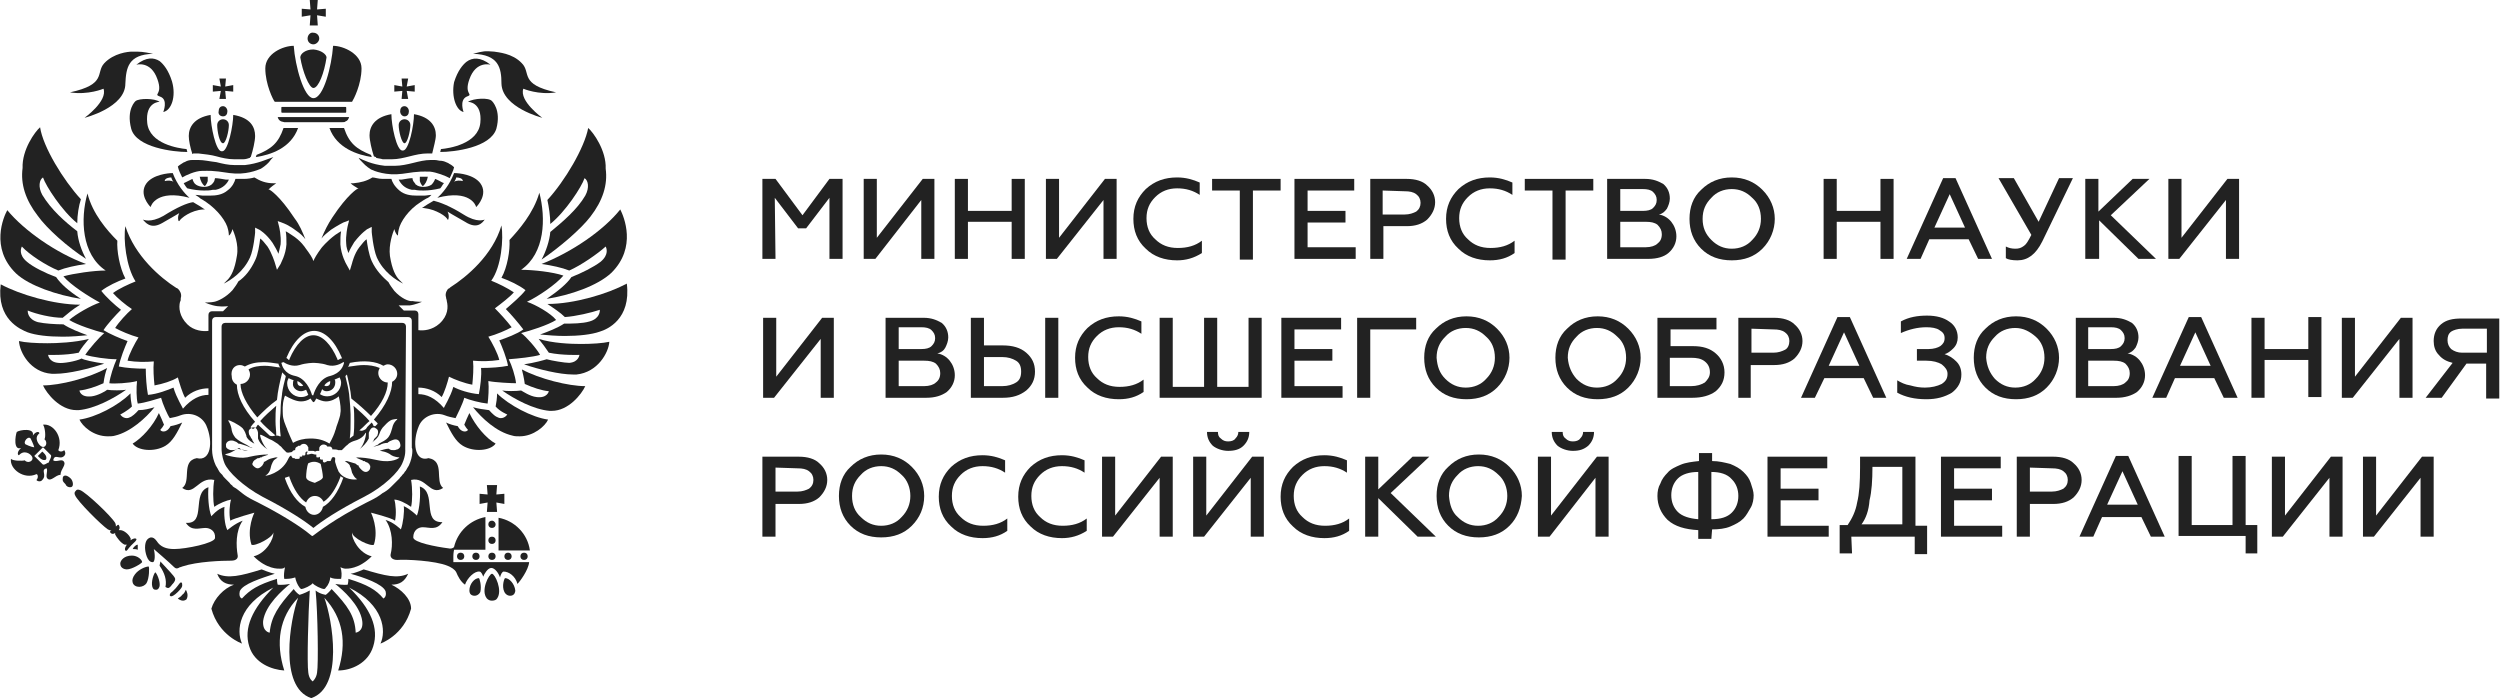 <svg width="530" height="148" viewBox="0 0 530 148" fill="none" xmlns="http://www.w3.org/2000/svg">
<g clip-path="url(#clip0)">
<path d="M164.408 54.883H161.627V37.925H164.408L170.125 45.633L175.843 37.925H178.624V54.883H175.843V41.933L170.898 48.408H169.198L164.254 41.933L164.408 54.883Z" fill="#222222"/>
<path d="M185.578 54.883H183.105V37.925H185.887V50.413L195.621 37.925H198.094V54.883H195.312V42.396L185.578 54.883Z" fill="#222222"/>
<path d="M205.201 54.883H202.42V37.925H205.201V44.708H214.472V37.925H217.254V54.883H214.472V47.021H205.201V54.883Z" fill="#222222"/>
<path d="M224.053 54.883H221.735V37.925H224.517V50.413L234.251 37.925H236.724V54.883H233.942V42.396L224.053 54.883Z" fill="#222222"/>
<path d="M249.548 55.192C246.922 55.192 244.604 54.421 242.904 52.725C241.05 51.029 240.277 48.871 240.277 46.404C240.277 43.783 241.204 41.779 242.904 40.083C244.758 38.388 246.922 37.617 249.548 37.617C251.403 37.617 252.948 38.079 254.339 38.696V41.317C252.948 40.392 251.403 39.929 249.548 39.929C247.694 39.929 246.149 40.546 244.913 41.779C243.677 43.013 243.059 44.4 243.059 46.25C243.059 48.1 243.677 49.642 244.913 50.721C246.149 51.954 247.694 52.571 249.703 52.571C251.712 52.571 253.411 52.108 254.802 51.029V53.65C253.102 54.729 251.403 55.192 249.548 55.192Z" fill="#222222"/>
<path d="M256.965 40.392V37.925H271.49V40.392H265.618V55.038H262.837V40.392H256.965Z" fill="#222222"/>
<path d="M287.405 54.883H274.426V37.925H287.096V40.392H277.207V44.708H285.242V47.175H277.207V52.417H287.405V54.883Z" fill="#222222"/>
<path d="M293.123 54.883H290.496V37.925H298.222C300.076 37.925 301.621 38.388 302.549 39.312C303.63 40.237 304.248 41.471 304.248 42.858C304.248 44.246 303.63 45.479 302.549 46.558C301.467 47.483 300.076 47.946 298.222 47.946H293.277V54.883H293.123ZM293.123 40.392V45.479H297.758C298.84 45.479 299.613 45.171 300.231 44.862C300.849 44.4 301.158 43.783 301.158 43.013C301.158 42.242 300.849 41.625 300.231 41.163C299.613 40.7 298.84 40.546 297.758 40.546L293.123 40.392Z" fill="#222222"/>
<path d="M315.837 55.192C313.21 55.192 310.892 54.421 309.192 52.725C307.338 51.029 306.565 48.871 306.565 46.404C306.565 43.783 307.493 41.779 309.192 40.083C311.047 38.388 313.21 37.617 315.837 37.617C317.691 37.617 319.236 38.079 320.627 38.696V41.317C319.236 40.392 317.691 39.929 315.837 39.929C313.982 39.929 312.437 40.546 311.201 41.779C309.965 43.013 309.347 44.4 309.347 46.25C309.347 48.1 309.965 49.642 311.201 50.721C312.437 51.954 313.982 52.571 315.991 52.571C318 52.571 319.7 52.108 321.09 51.029V53.65C319.545 54.729 317.845 55.192 315.837 55.192Z" fill="#222222"/>
<path d="M323.254 40.392V37.925H337.779V40.392H331.907V55.038H329.126V40.392H323.254Z" fill="#222222"/>
<path d="M349.368 54.883H340.715V37.925H348.75C350.45 37.925 351.531 38.388 352.613 39.004C353.54 39.775 354.004 40.854 354.004 42.087C354.004 42.858 353.694 43.629 353.385 44.246C352.922 44.863 352.458 45.325 351.686 45.479C352.767 45.633 353.694 46.25 354.313 47.021C354.931 47.792 355.394 48.871 355.394 50.104C355.394 51.492 354.776 52.725 353.694 53.65C352.767 54.421 351.377 54.883 349.368 54.883ZM343.496 40.392V44.708H348.286C349.213 44.708 349.986 44.554 350.45 44.092C350.913 43.629 351.222 43.167 351.222 42.396C351.222 41.625 350.913 41.163 350.45 40.7C349.986 40.237 349.213 40.083 348.286 40.083H343.496V40.392ZM343.496 47.021V52.417H348.904C349.986 52.417 350.913 52.108 351.377 51.646C351.995 51.183 352.304 50.567 352.304 49.642C352.304 48.871 351.995 48.254 351.377 47.638C350.759 47.175 349.986 47.021 348.904 47.021H343.496Z" fill="#222222"/>
<path d="M373.627 52.725C371.927 54.421 369.764 55.192 367.137 55.192C364.51 55.192 362.347 54.421 360.647 52.725C358.947 51.029 358.175 48.871 358.175 46.404C358.175 43.938 358.947 41.779 360.647 40.237C362.347 38.542 364.51 37.617 367.137 37.617C369.764 37.617 371.927 38.542 373.627 40.237C375.326 41.933 376.254 44.092 376.254 46.404C376.254 48.717 375.326 51.029 373.627 52.725ZM362.81 50.875C364.047 52.108 365.437 52.725 367.137 52.725C368.837 52.725 370.382 52.108 371.463 50.875C372.7 49.642 373.318 48.1 373.318 46.404C373.318 44.554 372.7 43.013 371.463 41.933C370.227 40.7 368.837 40.083 367.137 40.083C365.437 40.083 363.892 40.7 362.81 41.933C361.574 43.167 360.956 44.554 360.956 46.404C360.956 48.254 361.574 49.642 362.81 50.875Z" fill="#222222"/>
<path d="M389.388 54.883H386.606V37.925H389.388V44.708H398.659V37.925H401.44V54.883H398.659V47.021H389.388V54.883Z" fill="#222222"/>
<path d="M407.158 54.883H404.222L411.948 37.771H414.574L422.3 54.883H419.365L417.356 50.721H409.012L407.158 54.883ZM413.338 41.163L410.093 48.254H416.583L413.338 41.163Z" fill="#222222"/>
<path d="M427.709 55.192C426.627 55.192 425.7 55.038 425.237 54.729V52.263C425.855 52.571 426.473 52.725 427.245 52.725C428.018 52.725 428.481 52.571 429.1 52.108C429.563 51.8 430.027 51.029 430.645 49.796L423.691 37.771H426.936L432.19 47.021L436.516 37.771H439.452L432.963 51.184C431.572 53.959 429.872 55.192 427.709 55.192Z" fill="#222222"/>
<path d="M444.86 54.883H442.079V37.925H444.86V44.862L452.123 37.925H455.677L447.487 45.633L457.067 54.883H453.359L445.015 46.712V54.883H444.86Z" fill="#222222"/>
<path d="M462.012 54.883H459.694V37.925H462.476V50.413L472.21 37.925H474.683V54.883H471.901V42.396L462.012 54.883Z" fill="#222222"/>
<path d="M164.098 84.329H161.78V67.371H164.562V79.858L174.296 67.371H176.769V84.329H173.987V71.842L164.098 84.329Z" fill="#222222"/>
<path d="M196.394 84.329H187.741V67.371H195.776C197.476 67.371 198.558 67.833 199.639 68.45C200.566 69.221 201.03 70.3 201.03 71.533C201.03 72.304 200.721 73.075 200.412 73.692C200.103 74.308 199.485 74.771 198.712 74.925C199.794 75.079 200.721 75.696 201.339 76.467C201.957 77.237 202.421 78.317 202.421 79.55C202.421 80.938 201.802 82.171 200.721 83.096C199.639 83.867 198.249 84.329 196.394 84.329ZM190.523 69.683V74H195.313C196.24 74 197.012 73.846 197.476 73.383C197.939 72.921 198.249 72.458 198.249 71.688C198.249 70.917 197.939 70.454 197.476 69.992C197.012 69.529 196.24 69.375 195.313 69.375H190.523V69.683ZM190.523 76.467V81.862H195.931C197.012 81.862 197.939 81.554 198.403 81.092C199.021 80.629 199.33 80.013 199.33 79.088C199.33 78.317 199.021 77.7 198.403 77.083C197.785 76.621 197.012 76.467 195.931 76.467H190.523Z" fill="#222222"/>
<path d="M212.618 84.329H205.819V67.371H208.601V73.229H212.618C214.627 73.229 216.327 73.692 217.563 74.771C218.799 75.85 219.417 77.083 219.417 78.779C219.417 80.475 218.799 81.708 217.563 82.787C216.172 83.867 214.627 84.329 212.618 84.329ZM208.601 75.696V81.862H212.464C213.7 81.862 214.627 81.554 215.399 81.092C216.172 80.629 216.481 79.858 216.481 78.779C216.481 77.7 216.172 76.929 215.399 76.467C214.627 76.004 213.7 75.696 212.464 75.696H208.601ZM224.362 84.329H221.58V67.371H224.362V84.329Z" fill="#222222"/>
<path d="M237.187 84.638C234.56 84.638 232.243 83.867 230.543 82.171C228.689 80.475 227.916 78.317 227.916 75.85C227.916 73.229 228.843 71.225 230.543 69.529C232.397 67.833 234.56 67.062 237.187 67.062C239.041 67.062 240.587 67.525 241.977 68.142V70.763C240.587 69.838 239.041 69.375 237.187 69.375C235.333 69.375 233.788 69.992 232.552 71.225C231.315 72.458 230.697 73.846 230.697 75.696C230.697 77.546 231.315 79.088 232.552 80.167C233.788 81.4 235.333 82.017 237.342 82.017C239.35 82.017 241.05 81.554 242.441 80.475V83.096C240.896 84.175 239.196 84.638 237.187 84.638Z" fill="#222222"/>
<path d="M267.473 84.329H245.84V67.371H248.621V82.017H255.266V67.371H258.047V82.017H264.691V67.371H267.473V84.329Z" fill="#222222"/>
<path d="M284.624 84.329H271.645V67.371H284.315V69.838H274.426V74H282.461V76.467H274.426V81.862H284.624V84.329Z" fill="#222222"/>
<path d="M290.495 84.329H287.714V67.371H300.23V69.838H290.495V84.329Z" fill="#222222"/>
<path d="M317.382 82.171C315.682 83.867 313.519 84.638 310.892 84.638C308.265 84.638 306.102 83.867 304.402 82.171C302.702 80.475 301.93 78.317 301.93 75.85C301.93 73.383 302.702 71.225 304.402 69.683C306.102 67.987 308.265 67.062 310.892 67.062C313.519 67.062 315.682 67.987 317.382 69.683C319.081 71.379 320.008 73.537 320.008 75.85C320.008 78.162 319.081 80.475 317.382 82.171ZM306.411 80.321C307.647 81.554 309.038 82.171 310.737 82.171C312.437 82.171 313.982 81.554 315.064 80.321C316.3 79.088 316.918 77.546 316.918 75.85C316.918 74 316.3 72.458 315.064 71.379C313.828 70.146 312.437 69.529 310.737 69.529C309.038 69.529 307.492 70.146 306.411 71.379C305.175 72.612 304.557 74 304.557 75.85C304.711 77.7 305.175 79.088 306.411 80.321Z" fill="#222222"/>
<path d="M345.195 82.171C343.495 83.867 341.332 84.638 338.705 84.638C336.078 84.638 333.915 83.867 332.215 82.171C330.516 80.475 329.743 78.317 329.743 75.85C329.743 73.383 330.516 71.225 332.215 69.683C333.915 67.987 336.078 67.062 338.705 67.062C341.332 67.062 343.495 67.987 345.195 69.683C346.895 71.379 347.822 73.537 347.822 75.85C347.822 78.162 346.895 80.475 345.195 82.171ZM334.224 80.321C335.46 81.554 336.851 82.171 338.551 82.171C340.25 82.171 341.796 81.554 342.877 80.321C344.113 79.088 344.732 77.546 344.732 75.85C344.732 74 344.113 72.458 342.877 71.379C341.641 70.146 340.25 69.529 338.551 69.529C336.851 69.529 335.306 70.146 334.224 71.379C332.988 72.612 332.37 74 332.37 75.85C332.525 77.7 333.143 79.088 334.224 80.321Z" fill="#222222"/>
<path d="M358.793 84.329H351.376V67.371H363.892V69.838H354.157V73.383H358.947C360.956 73.383 362.501 73.846 363.737 74.925C364.819 75.85 365.592 77.237 365.592 78.933C365.592 80.629 364.974 81.862 363.737 82.942C362.501 83.867 360.802 84.329 358.793 84.329ZM354.003 75.85V81.862H358.484C359.72 81.862 360.647 81.554 361.42 81.092C362.038 80.475 362.501 79.858 362.501 78.933C362.501 78.008 362.192 77.237 361.42 76.621C360.647 76.004 359.72 75.85 358.484 75.85H354.003Z" fill="#222222"/>
<path d="M371.31 84.329H368.528V67.371H376.1C377.954 67.371 379.499 67.833 380.426 68.758C381.508 69.683 382.126 70.917 382.126 72.304C382.126 73.692 381.508 74.925 380.426 76.004C379.345 76.929 377.954 77.392 376.1 77.392H371.155V84.329H371.31ZM371.31 69.683V74.771H375.945C377.027 74.771 377.799 74.463 378.418 74.154C379.036 73.846 379.345 73.075 379.345 72.304C379.345 71.533 379.036 70.917 378.418 70.454C377.799 69.992 377.027 69.838 375.945 69.838L371.31 69.683Z" fill="#222222"/>
<path d="M384.752 84.329H381.816L389.542 67.217H392.169L399.895 84.329H397.114L395.105 80.167H386.761L384.752 84.329ZM390.933 70.454L387.688 77.546H394.178L390.933 70.454Z" fill="#222222"/>
<path d="M408.394 84.638C405.921 84.638 403.913 84.175 402.213 83.25V80.629C402.985 81.092 403.913 81.554 404.994 81.708C406.076 82.017 407.003 82.171 408.085 82.171C409.475 82.171 410.711 81.863 411.639 81.4C412.566 80.783 412.875 80.167 412.875 79.242C412.875 78.471 412.411 77.854 411.639 77.238C410.866 76.775 409.784 76.467 408.394 76.467H406.385V74H408.857C409.939 74 410.866 73.692 411.329 73.383C411.948 72.921 412.257 72.458 412.257 71.688C412.257 70.917 411.948 70.454 411.175 69.992C410.557 69.529 409.475 69.375 408.394 69.375C406.539 69.375 404.685 69.838 402.985 70.608V68.142C404.685 67.217 406.539 66.908 408.548 66.908C410.557 66.908 412.102 67.371 413.184 68.142C414.42 68.913 415.038 70.146 415.038 71.533C415.038 72.458 414.729 73.229 414.111 73.846C413.493 74.463 412.875 74.925 412.257 75.079C413.184 75.388 413.956 75.85 414.729 76.621C415.501 77.392 415.811 78.317 415.811 79.396C415.811 80.938 415.192 82.171 413.802 83.25C412.257 84.175 410.557 84.638 408.394 84.638Z" fill="#222222"/>
<path d="M433.889 82.171C432.19 83.867 430.026 84.638 427.4 84.638C424.773 84.638 422.61 83.867 420.91 82.171C419.21 80.475 418.438 78.317 418.438 75.85C418.438 73.383 419.21 71.225 420.91 69.683C422.61 67.987 424.773 67.062 427.4 67.062C430.026 67.062 432.19 67.987 433.889 69.683C435.589 71.379 436.516 73.537 436.516 75.85C436.516 78.162 435.589 80.475 433.889 82.171ZM422.919 80.321C424.155 81.554 425.545 82.171 427.245 82.171C428.945 82.171 430.49 81.554 431.572 80.321C432.808 79.088 433.426 77.546 433.426 75.85C433.426 74 432.808 72.458 431.572 71.379C430.335 70.3 428.945 69.529 427.245 69.529C425.545 69.529 424 70.146 422.919 71.379C421.682 72.612 421.064 74 421.064 75.85C421.219 77.7 421.837 79.088 422.919 80.321Z" fill="#222222"/>
<path d="M448.723 84.329H440.07V67.371H448.105C449.805 67.371 450.887 67.833 451.968 68.45C452.895 69.221 453.359 70.3 453.359 71.533C453.359 72.304 453.05 73.075 452.741 73.692C452.277 74.308 451.814 74.771 451.041 74.925C452.123 75.079 453.05 75.696 453.668 76.467C454.286 77.237 454.75 78.317 454.75 79.55C454.75 80.938 454.132 82.171 453.05 83.096C451.968 83.867 450.423 84.329 448.723 84.329ZM442.697 69.683V74H447.487C448.414 74 449.187 73.846 449.651 73.383C450.114 72.921 450.423 72.458 450.423 71.688C450.423 70.917 450.114 70.454 449.651 69.992C449.187 69.529 448.414 69.375 447.487 69.375H442.697V69.683ZM442.697 76.467V81.862H448.105C449.187 81.862 450.114 81.554 450.578 81.092C451.196 80.629 451.505 80.013 451.505 79.088C451.505 78.317 451.196 77.7 450.578 77.083C449.96 76.621 449.187 76.467 448.105 76.467H442.697Z" fill="#222222"/>
<path d="M459.231 84.329H456.295L464.021 67.217H466.648L474.374 84.329H471.438L469.429 80.167H461.085L459.231 84.329ZM465.412 70.454L462.167 77.546H468.656L465.412 70.454Z" fill="#222222"/>
<path d="M480.091 84.329H477.31V67.371H480.091V74H489.362V67.217H492.143V84.175H489.362V76.312H480.091V84.329Z" fill="#222222"/>
<path d="M498.788 84.329H496.47V67.371H499.251V79.858L508.986 67.371H511.458V84.329H508.677V71.842L498.788 84.329Z" fill="#222222"/>
<path d="M517.639 84.329H514.239L519.956 76.929C518.72 76.621 517.793 76.158 517.021 75.233C516.248 74.462 515.939 73.383 515.939 72.304C515.939 70.917 516.403 69.683 517.484 68.758C518.566 67.833 519.957 67.525 521.811 67.525H529.846V84.483H527.064V77.083H522.892L517.639 84.329ZM521.965 74.771H527.219V69.683H521.965C521.038 69.683 520.111 69.992 519.647 70.3C519.029 70.762 518.875 71.379 518.875 72.15C518.875 72.921 519.184 73.537 519.647 74C520.266 74.462 521.038 74.771 521.965 74.771Z" fill="#222222"/>
<path d="M164.408 113.775H161.627V96.817H169.353C171.207 96.817 172.752 97.279 173.679 98.204C174.761 99.129 175.379 100.362 175.379 101.75C175.379 103.137 174.761 104.371 173.679 105.45C172.598 106.375 171.207 106.837 169.353 106.837H164.408V113.775ZM164.408 99.129V104.217H169.044C170.125 104.217 170.898 103.908 171.516 103.6C172.134 103.137 172.443 102.521 172.443 101.75C172.443 100.979 172.134 100.362 171.516 99.9C170.898 99.438 170.125 99.283 169.044 99.283L164.408 99.129Z" fill="#222222"/>
<path d="M193.303 111.463C191.604 113.158 189.44 113.929 186.814 113.929C184.187 113.929 182.024 113.158 180.324 111.463C178.624 109.767 177.852 107.608 177.852 105.142C177.852 102.675 178.624 100.517 180.324 98.975C182.024 97.279 184.187 96.354 186.814 96.354C189.44 96.354 191.604 97.279 193.303 98.975C195.003 100.671 195.93 102.829 195.93 105.142C195.93 107.608 195.003 109.767 193.303 111.463ZM182.487 109.613C183.723 110.846 185.114 111.463 186.814 111.463C188.513 111.463 190.059 110.846 191.14 109.613C192.376 108.379 192.994 106.838 192.994 105.142C192.994 103.446 192.376 101.75 191.14 100.671C189.904 99.438 188.513 98.821 186.814 98.821C185.114 98.821 183.569 99.438 182.487 100.671C181.251 101.904 180.633 103.292 180.633 105.142C180.633 106.992 181.251 108.533 182.487 109.613Z" fill="#222222"/>
<path d="M208.292 114.083C205.665 114.083 203.347 113.312 201.647 111.617C199.793 109.921 199.021 107.762 199.021 105.296C199.021 102.675 199.948 100.671 201.647 98.975C203.502 97.279 205.665 96.508 208.292 96.508C210.146 96.508 211.691 96.971 213.082 97.588V100.208C211.691 99.283 210.146 98.821 208.292 98.821C206.437 98.821 204.892 99.438 203.656 100.671C202.42 101.904 201.802 103.292 201.802 105.142C201.802 106.992 202.42 108.533 203.656 109.612C204.892 110.846 206.437 111.462 208.446 111.462C210.455 111.462 212.155 111 213.545 109.921V112.542C212 113.621 210.3 114.083 208.292 114.083Z" fill="#222222"/>
<path d="M225.134 114.083C222.508 114.083 220.19 113.312 218.49 111.617C216.636 109.921 215.863 107.762 215.863 105.296C215.863 102.675 216.79 100.671 218.49 98.975C220.344 97.279 222.508 96.508 225.134 96.508C226.989 96.508 228.534 96.971 229.925 97.588V100.208C228.534 99.283 226.989 98.821 225.134 98.821C223.28 98.821 221.735 99.438 220.499 100.671C219.263 101.904 218.645 103.292 218.645 105.142C218.645 106.992 219.263 108.533 220.499 109.612C221.735 110.846 223.28 111.462 225.289 111.462C227.298 111.462 228.997 111 230.388 109.921V112.542C228.688 113.621 226.989 114.083 225.134 114.083Z" fill="#222222"/>
<path d="M235.951 113.775H233.633V96.817H236.414V109.304L246.149 96.817H248.621V113.775H245.84V101.287L235.951 113.775Z" fill="#222222"/>
<path d="M255.265 113.775H252.947V96.817H255.729V109.304L265.463 96.817H267.936V113.775H265.154V101.287L255.265 113.775ZM260.364 95.583C259.128 95.583 257.892 95.121 257.119 94.504C256.347 93.733 255.883 92.808 255.883 91.575H258.201C258.201 92.192 258.355 92.654 258.819 92.962C259.283 93.425 259.746 93.579 260.364 93.579C260.982 93.579 261.6 93.425 261.909 92.962C262.373 92.5 262.527 92.037 262.527 91.575H264.845C264.845 92.808 264.382 93.733 263.609 94.504C262.837 95.275 261.755 95.583 260.364 95.583Z" fill="#222222"/>
<path d="M280.761 114.083C278.135 114.083 275.817 113.312 274.117 111.617C272.263 109.921 271.49 107.762 271.49 105.296C271.49 102.675 272.417 100.671 274.117 98.975C275.971 97.279 278.135 96.508 280.761 96.508C282.616 96.508 284.161 96.971 285.552 97.588V100.208C284.161 99.283 282.616 98.821 280.761 98.821C278.907 98.821 277.362 99.438 276.126 100.671C274.89 101.904 274.272 103.292 274.272 105.142C274.272 106.992 274.89 108.533 276.126 109.612C277.362 110.846 278.907 111.462 280.916 111.462C282.925 111.462 284.624 111 286.015 109.921V112.542C284.47 113.621 282.77 114.083 280.761 114.083Z" fill="#222222"/>
<path d="M292.195 113.775H289.414V96.817H292.195V103.754L299.458 96.817H303.012L294.822 104.525L304.402 113.775H300.539L292.195 105.604V113.775Z" fill="#222222"/>
<path d="M320.009 111.463C318.309 113.158 316.146 113.929 313.519 113.929C310.892 113.929 308.729 113.158 307.029 111.463C305.329 109.767 304.557 107.608 304.557 105.142C304.557 102.675 305.329 100.517 307.029 98.975C308.729 97.279 310.892 96.354 313.519 96.354C316.146 96.354 318.309 97.279 320.009 98.975C321.708 100.671 322.635 102.829 322.635 105.142C322.481 107.608 321.708 109.767 320.009 111.463ZM309.038 109.613C310.274 110.846 311.665 111.463 313.364 111.463C315.064 111.463 316.609 110.846 317.691 109.613C318.927 108.379 319.545 106.838 319.545 105.142C319.545 103.446 318.927 101.75 317.691 100.671C316.455 99.438 315.064 98.821 313.364 98.821C311.665 98.821 310.119 99.438 309.038 100.671C307.802 101.904 307.183 103.292 307.183 105.142C307.338 106.992 307.802 108.533 309.038 109.613Z" fill="#222222"/>
<path d="M328.507 113.775H326.035V96.817H328.817V109.304L338.551 96.817H341.024V113.775H338.242V101.287L328.507 113.775ZM333.452 95.583C332.216 95.583 330.98 95.121 330.207 94.504C329.435 93.733 328.971 92.808 328.971 91.575H331.289C331.289 92.192 331.443 92.654 331.907 92.962C332.37 93.425 332.834 93.579 333.452 93.579C334.07 93.579 334.688 93.425 334.997 92.962C335.461 92.5 335.615 92.037 335.615 91.575H337.933C337.933 92.808 337.47 93.733 336.697 94.504C335.77 95.275 334.843 95.583 333.452 95.583Z" fill="#222222"/>
<path d="M362.81 114.238H360.029V112.388C357.248 112.233 355.084 111.617 353.539 110.229C352.149 108.842 351.376 107.146 351.376 105.142C351.376 104.217 351.531 103.292 351.994 102.521C352.303 101.596 352.921 100.825 353.539 100.208C354.157 99.438 355.239 98.975 356.321 98.513C357.402 98.05 358.793 97.896 360.184 97.742V96.046H362.965V97.742C364.356 97.742 365.592 98.05 366.828 98.358C367.91 98.821 368.837 99.283 369.609 100.054C370.382 100.825 370.845 101.442 371.154 102.367C371.463 103.292 371.773 104.217 371.773 104.988C371.773 105.758 371.618 106.838 371.154 107.608C370.691 108.379 370.227 109.304 369.609 109.921C368.837 110.692 367.91 111.154 366.828 111.617C365.746 112.079 364.356 112.233 362.965 112.233L362.81 114.238ZM360.029 110.075V100.054C358.175 100.054 356.63 100.517 355.703 101.442C354.775 102.367 354.312 103.6 354.312 104.988C354.312 106.375 354.775 107.608 355.703 108.533C356.63 109.458 358.175 109.921 360.029 110.075ZM362.81 100.054V110.075C364.819 110.075 366.21 109.613 367.137 108.688C368.064 107.763 368.528 106.529 368.528 105.142C368.528 103.754 368.064 102.521 367.137 101.596C366.21 100.517 364.665 100.054 362.81 100.054Z" fill="#222222"/>
<path d="M387.689 113.775H374.709V96.817H387.38V99.283H377.49V103.6H385.525V106.067H377.49V111.462H387.689V113.775Z" fill="#222222"/>
<path d="M392.633 117.321H390.006V111.308H391.706C392.633 109.921 393.405 108.379 393.714 106.529C394.178 104.679 394.332 102.212 394.332 99.129V96.817H406.076V111.462H408.548V117.475H405.921V113.775H392.478L392.633 117.321ZM394.641 111.154H403.294V98.975H396.959C396.959 101.75 396.805 104.217 396.341 106.067C396.187 108.225 395.569 109.921 394.641 111.154Z" fill="#222222"/>
<path d="M424.464 113.775H411.484V96.817H424.155V99.283H414.266V103.6H422.301V106.067H414.266V111.462H424.464V113.775Z" fill="#222222"/>
<path d="M430.335 113.775H427.554V96.817H435.28C437.134 96.817 438.679 97.279 439.606 98.204C440.688 99.129 441.306 100.362 441.306 101.75C441.306 103.137 440.688 104.371 439.606 105.45C438.525 106.375 437.134 106.837 435.28 106.837H430.335V113.775ZM430.335 99.129V104.217H434.971C436.052 104.217 436.825 103.908 437.443 103.6C438.061 103.137 438.37 102.521 438.37 101.75C438.37 100.979 438.061 100.362 437.443 99.9C436.825 99.438 436.052 99.283 434.971 99.283L430.335 99.129Z" fill="#222222"/>
<path d="M443.779 113.775H440.843L448.569 96.663H451.195L458.921 113.775H455.986L453.977 109.613H445.633L443.779 113.775ZM449.959 99.9L446.714 106.992H453.204L449.959 99.9Z" fill="#222222"/>
<path d="M478.7 117.321H476.073V113.621H461.857V96.663H464.639V111.308H473.292V96.663H476.073V111.308H478.546V117.321H478.7Z" fill="#222222"/>
<path d="M483.954 113.775H481.636V96.817H484.417V109.304L494.152 96.817H496.624V113.775H493.843V101.287L483.954 113.775Z" fill="#222222"/>
<path d="M503.268 113.775H500.95V96.817H503.732V109.304L513.466 96.817H515.939V113.775H513.157V101.287L503.268 113.775Z" fill="#222222"/>
<path d="M104.3 110.383C103.836 110.383 103.527 110.692 103.527 111.154C103.527 111.617 103.836 111.925 104.3 111.925C104.763 111.925 105.073 111.617 105.073 111.154C105.073 110.846 104.763 110.383 104.3 110.383Z" fill="#222222"/>
<path d="M106.927 117.938C106.927 118.4 107.236 118.708 107.699 118.708C108.163 118.708 108.472 118.4 108.472 117.938C108.472 117.475 108.163 117.167 107.699 117.167C107.236 117.167 106.927 117.475 106.927 117.938Z" fill="#222222"/>
<path d="M104.3 117.167C103.836 117.167 103.527 117.475 103.527 117.938C103.527 118.4 103.836 118.708 104.3 118.708C104.763 118.708 105.073 118.4 105.073 117.938C105.073 117.475 104.763 117.167 104.3 117.167Z" fill="#222222"/>
<path d="M110.327 117.938C110.327 118.4 110.636 118.708 111.1 118.708C111.563 118.708 111.872 118.4 111.872 117.938C111.872 117.475 111.563 117.167 111.1 117.167C110.636 117.167 110.327 117.475 110.327 117.938Z" fill="#222222"/>
<path d="M103.218 102.829L103.373 104.833L101.673 104.679V106.837L103.373 106.529L103.218 108.533H105.381L105.227 106.529L106.926 106.837V104.679L105.227 104.833L105.381 102.829H103.218Z" fill="#222222"/>
<path d="M105.691 109.767V116.704H112.336C111.872 113.158 109.091 110.383 105.691 109.767Z" fill="#222222"/>
<path d="M104.3 113.775C103.836 113.775 103.527 114.083 103.527 114.546C103.527 115.008 103.836 115.317 104.3 115.317C104.763 115.317 105.073 115.008 105.073 114.546C105.073 114.083 104.763 113.775 104.3 113.775Z" fill="#222222"/>
<path d="M107.081 122.562C106.927 122.562 106.308 124.258 106.927 125.492C107.236 126.108 107.854 126.417 108.472 126.263C109.09 126.108 109.244 125.492 109.244 125.183C109.09 123.796 108.008 122.562 107.081 122.562Z" fill="#222222"/>
<path d="M101.519 122.562C100.592 122.562 99.511 123.796 99.511 125.183C99.511 125.646 99.665 126.108 100.283 126.263C100.901 126.417 101.519 126.108 101.829 125.492C102.138 124.258 101.674 122.562 101.519 122.562Z" fill="#222222"/>
<path d="M104.3 121.637C103.682 121.637 101.828 125.183 103.218 126.879C103.527 127.187 103.836 127.342 104.3 127.342C104.764 127.342 105.227 127.187 105.382 126.879C106.618 125.183 104.918 121.637 104.3 121.637Z" fill="#222222"/>
<path d="M96.111 117.937C96.111 117.167 96.265 116.55 96.265 116.55H102.909V115.933V111V109.612C99.664 110.229 97.038 112.696 96.265 115.933C96.111 116.242 95.492 116.396 95.029 116.242C92.557 115.933 87.612 115.008 87.612 113.929C87.612 112.387 88.694 111.771 89.621 111.771C91.011 111.771 92.557 112.542 93.793 110.692C89.312 110.846 92.711 104.371 89.003 103.137C89.157 104.833 89.003 107.762 88.385 109.304C88.385 109.304 86.994 107.917 85.603 107.3C85.758 108.533 85.449 111 84.985 112.233C84.985 112.233 83.44 110.692 81.74 110.229C83.285 112.387 83.285 115.625 82.822 117.475C82.667 118.092 83.131 118.708 84.213 118.708C86.067 118.554 92.248 118.862 94.874 119.942C95.647 120.25 96.419 120.712 96.729 121.329C97.038 122.1 97.656 123.333 98.583 123.95C99.046 122.562 100.592 121.021 101.673 121.175C101.982 121.175 102.291 121.792 102.446 122.254C102.6 121.792 103.373 120.404 104.145 120.404C104.918 120.404 105.691 121.483 106 122.408C106.154 121.792 106.463 121.175 106.772 121.175C107.854 121.175 109.245 122.1 109.708 123.796C110.172 123.333 112.026 120.867 112.18 119.171H96.111C96.111 119.325 96.111 118.708 96.111 117.937Z" fill="#222222"/>
<path d="M100.128 117.938C100.128 118.4 100.437 118.708 100.901 118.708C101.364 118.708 101.673 118.4 101.673 117.938C101.673 117.475 101.364 117.167 100.901 117.167C100.437 117.167 100.128 117.475 100.128 117.938Z" fill="#222222"/>
<path d="M96.884 117.938C96.884 118.4 97.193 118.708 97.656 118.708C98.12 118.708 98.429 118.4 98.429 117.938C98.429 117.475 98.12 117.167 97.656 117.167C97.193 117.167 96.884 117.475 96.884 117.938Z" fill="#222222"/>
<path d="M32.912 121.329C32.603 121.637 31.985 123.333 32.294 124.412C32.449 124.875 32.603 125.029 33.067 125.029C33.53 125.029 33.685 124.721 33.839 124.258C33.994 123.179 33.221 121.483 32.912 121.329Z" fill="#222222"/>
<path d="M38.63 126.108C38.321 126.571 37.858 126.725 37.703 126.879C37.858 127.033 38.321 127.342 38.785 127.342C39.094 127.342 39.403 127.188 39.557 127.033C40.021 126.108 39.557 125.338 39.403 125.029C39.248 125.338 39.094 125.8 38.63 126.108Z" fill="#222222"/>
<path d="M36.467 123.95C37.085 123.333 37.239 122.871 37.085 122.562C36.93 122.1 35.54 120.712 33.994 119.017C33.994 119.325 33.84 119.633 33.84 119.942C34.922 121.483 35.385 123.025 35.076 124.412C35.23 124.567 35.23 124.567 35.385 124.567C35.694 124.875 36.158 124.412 36.467 123.95Z" fill="#222222"/>
<path d="M38.63 124.104C38.63 123.796 38.63 123.642 38.475 123.488H38.321C38.166 123.488 38.012 123.796 37.857 123.95C37.703 124.104 37.548 124.413 37.239 124.721C36.93 125.029 36.776 125.183 36.467 125.492C36.157 125.646 36.003 125.954 36.003 126.108C36.003 126.108 36.003 126.108 36.003 126.263C36.157 126.417 36.157 126.417 36.312 126.417C36.467 126.417 36.93 126.263 37.703 125.492C38.475 124.721 38.63 124.413 38.63 124.104Z" fill="#222222"/>
<path d="M28.431 115.933C28.431 115.933 28.277 116.087 28.122 116.396C28.431 116.396 28.895 116.396 29.204 116.55C29.204 116.242 29.204 115.779 29.204 115.471C28.895 115.471 28.586 115.779 28.431 115.933Z" fill="#222222"/>
<path d="M32.603 116.396C32.603 116.396 35.848 119.171 36.93 120.25C37.239 120.558 37.548 120.558 37.857 120.404C38.011 120.25 38.321 120.25 38.63 120.096C41.874 119.017 47.128 118.863 48.982 118.863C50.218 118.863 50.528 118.246 50.373 117.629C50.064 115.779 49.909 112.542 51.455 110.383C49.755 111 48.21 112.388 48.21 112.388C47.592 111.308 47.437 108.688 47.592 107.454C46.046 107.917 44.81 109.458 44.81 109.458C44.192 107.917 44.038 104.988 44.192 103.292C40.484 104.525 43.883 111.154 39.402 110.846C40.638 112.696 42.183 111.925 43.574 111.925C44.501 111.925 45.737 112.542 45.583 114.083C45.428 115.163 39.402 116.396 36.93 116.396C35.23 116.396 33.994 115.933 33.221 114.7C32.758 114.083 32.449 113.929 31.985 113.929C31.367 114.083 30.749 114.546 30.749 116.088C30.749 117.013 31.213 119.171 32.294 119.171C32.912 119.325 32.912 117.475 32.603 116.396Z" fill="#222222"/>
<path d="M26.423 115.471C26.578 115.471 26.732 115.471 26.887 115.471C26.423 116.087 26.423 116.55 26.578 116.704C26.887 117.012 27.041 116.396 27.814 115.625C28.586 114.854 29.05 114.546 28.895 114.237C28.741 114.083 28.277 114.083 27.659 114.546C27.659 114.392 27.814 114.237 27.659 114.083C27.35 113.312 26.269 112.387 25.496 112.387C25.341 112.387 25.341 112.387 25.187 112.387C25.496 111.925 25.341 111.617 25.187 111.308C25.032 111.154 24.878 111.308 24.569 111.617C24.569 111.462 24.569 111.154 24.414 110.846C23.487 109.304 18.234 104.371 16.997 103.908C16.225 103.6 16.07 104.062 16.07 104.062C16.07 104.062 15.607 104.371 15.916 104.987C16.379 106.221 21.479 111.308 22.869 112.233C23.178 112.387 23.487 112.542 23.642 112.387C23.333 112.696 23.178 112.696 23.487 113.004C23.642 113.158 23.951 113.312 24.414 113.004C24.414 113.158 24.414 113.158 24.414 113.312C24.723 113.929 25.651 115.162 26.423 115.471Z" fill="#222222"/>
<path d="M30.132 119.171C30.132 118.708 29.205 117.783 27.968 117.783C26.269 117.783 25.496 118.862 25.496 119.479C25.496 120.558 26.578 120.712 26.887 120.712C27.968 120.712 29.977 119.479 30.132 119.171Z" fill="#222222"/>
<path d="M28.586 121.792C28.122 122.408 27.968 123.025 28.122 123.487C28.277 124.104 28.895 124.412 29.513 124.412C30.131 124.412 30.749 124.104 31.058 123.642C31.676 122.562 31.676 120.25 31.522 120.096C30.904 120.096 29.358 120.712 28.586 121.792Z" fill="#222222"/>
<path d="M13.444 97.742C12.98 97.279 11.899 98.05 11.28 97.588C11.589 96.046 12.671 97.588 13.598 96.663C14.062 96.2 13.753 95.583 13.598 95.429C13.135 95.892 12.517 95.738 12.362 95.429C13.444 92.654 11.28 89.725 9.117 90.033C9.581 90.65 9.735 92.654 9.426 93.117C10.199 93.733 9.735 95.121 8.808 94.658C8.19 94.35 7.108 92.808 8.345 91.883C8.345 91.421 7.572 91.421 6.954 92.346C7.417 90.65 4.173 91.113 3.554 91.575C3.245 92.346 2.782 95.583 4.482 94.967C3.554 95.738 3.709 96.508 4.018 96.508C5.1 95.275 6.49 96.2 6.799 96.817C7.263 97.742 5.872 98.358 5.254 97.588C4.791 97.742 2.782 97.742 2.318 97.279C2.009 99.438 5.1 101.75 7.726 100.517C8.036 100.517 8.19 101.288 7.726 101.75C7.881 102.058 8.654 102.213 8.963 101.75C10.044 100.671 8.499 99.592 9.89 99.283C10.199 99.9 9.581 100.979 10.044 101.442C10.817 102.213 11.744 100.671 12.826 100.671C12.826 99.438 14.216 98.513 13.444 97.742ZM5.409 94.196C5.409 94.196 4.945 93.888 5.563 93.117C6.181 92.5 6.49 92.963 6.49 92.963C6.49 92.963 7.108 94.196 7.263 94.813C6.645 94.813 5.409 94.196 5.409 94.196ZM10.353 98.05C10.044 98.05 9.272 98.821 8.963 98.358L7.263 96.663L8.19 95.738L9.117 94.813L10.817 96.508C10.971 96.971 10.353 97.742 10.353 98.05Z" fill="#222222"/>
<path d="M13.906 100.825C13.752 100.825 13.597 100.825 13.443 100.979C13.288 101.133 13.288 101.442 13.288 101.75C13.288 102.058 13.597 102.367 13.906 102.675C14.061 103.137 14.524 103.292 14.833 103.292C14.988 103.292 15.142 103.292 15.297 103.137C15.606 102.829 15.451 101.904 14.988 101.442C14.679 101.133 14.215 100.825 13.906 100.825Z" fill="#222222"/>
<path d="M8.962 95.737L8.499 96.2L8.035 96.662C8.035 96.662 8.962 97.896 9.735 97.433C10.198 96.662 8.962 95.737 8.962 95.737Z" fill="#222222"/>
<path d="M99.201 91.112C99.201 91.421 97.965 92.037 97.038 90.342C96.111 90.188 95.183 89.879 94.565 89.571C95.647 91.729 96.574 93.579 98.119 94.504C100.437 95.892 103.991 95.583 105.073 94.042C103.064 92.963 100.746 90.188 99.51 87.567C99.201 88.183 98.737 89.263 98.428 90.033C98.583 90.342 98.892 90.804 99.201 91.112Z" fill="#222222"/>
<path d="M120.679 57.35C123.152 56.271 126.706 53.804 128.405 52.262C128.56 52.571 129.178 53.958 127.324 55.5C125.933 56.579 123.152 57.967 121.143 58.737C120.216 60.125 118.362 61.667 115.889 63.362C120.834 62.592 126.706 60.587 129.641 57.812C135.05 52.417 132.268 45.942 131.496 44.4C127.942 48.871 121.143 53.496 114.808 55.962C116.971 56.271 119.134 56.733 120.679 57.35Z" fill="#222222"/>
<path d="M116.662 47.483C119.907 44.862 123.306 39.621 123.924 37.771C124.697 38.233 125.006 39.775 124.079 41.471C122.379 44.4 119.289 47.021 116.662 49.179C116.507 51.029 115.735 53.342 114.808 55.038C118.671 52.417 123.152 48.562 125.16 45.942C127.787 42.55 128.869 39.158 128.405 35.767C128.56 31.913 125.778 28.058 124.697 27.133C123.924 31.296 119.752 38.388 116.044 42.396C116.353 43.783 116.662 45.788 116.662 47.483Z" fill="#222222"/>
<path d="M114.19 71.842C114.963 72.767 115.735 73.846 116.353 74.771C119.289 75.388 122.843 75.234 122.843 75.234C122.843 75.234 122.689 76.775 120.68 76.929C119.753 76.929 116.971 76.467 115.89 76.159C115.426 76.313 113.263 76.929 111.1 77.238C114.19 78.317 118.671 79.396 121.452 79.396C121.761 79.396 121.916 79.396 122.225 79.396C126.706 78.933 129.024 74.771 129.178 72.459C127.788 72.767 125.47 72.921 123.152 72.921C120.989 72.921 117.126 72.767 114.19 71.842Z" fill="#222222"/>
<path d="M132.886 60.125C128.868 62.283 121.76 64.442 116.043 64.442C117.434 65.367 118.825 66.292 119.752 67.217C122.069 67.062 125.314 66.292 127.169 65.675C127.169 65.983 127.169 67.525 125.005 68.142C123.46 68.604 121.297 68.604 119.597 68.604C118.207 69.529 116.198 70.3 114.498 70.917C116.043 71.071 118.052 71.225 119.752 71.225C122.688 71.225 125.469 70.917 127.169 70.3C128.714 69.838 133.813 67.679 132.886 60.125Z" fill="#222222"/>
<path d="M111.254 81.4C112.954 82.171 114.808 82.787 116.353 82.942C116.353 82.942 116.044 84.483 113.726 84.175C112.336 84.021 110.79 82.942 110.481 82.787C109.4 82.942 107.236 82.942 106.464 82.787C109.091 84.638 113.108 86.796 116.508 87.104C116.662 87.104 116.817 87.104 116.971 87.104C120.525 87.104 123.306 83.558 124.079 81.862C120.525 81.862 114.344 80.321 110.636 78.317C110.79 78.933 111.099 80.167 111.254 81.4Z" fill="#222222"/>
<path d="M105.073 86.179C106 87.258 107.546 87.875 107.546 87.875C107.546 87.875 107.082 88.646 106.155 88.646C105.846 88.646 105.537 88.492 105.228 88.338C104.61 88.029 103.683 86.95 103.683 86.95C102.446 86.796 101.365 86.642 100.283 86.334C102.137 88.646 105.228 91.575 108.627 92.346C109.091 92.5 109.554 92.5 110.172 92.5C113.108 92.5 115.581 90.342 116.199 88.954C112.799 88.492 107.855 85.871 105.382 83.404C105.382 84.329 105.228 85.409 105.073 86.179Z" fill="#222222"/>
<path d="M82.977 123.95C84.676 123.95 85.758 123.333 86.531 121.637C84.213 122.717 81.741 122.1 77.105 120.712C77.105 120.712 75.405 121.483 74.324 121.637C77.105 122.408 81.123 123.796 81.741 125.337C82.05 126.571 81.277 126.879 81.277 126.879C79.732 125.029 77.878 123.95 73.86 122.717C73.86 123.487 73.706 123.95 73.706 123.95C73.706 123.95 72.933 124.104 71.079 123.796C72.624 125.029 76.332 128.267 76.796 131.658C77.105 133.971 75.405 134.125 75.405 134.125C75.251 130.579 73.706 128.421 70.306 124.875C70.306 124.875 69.688 125.646 69.07 126.108C69.07 126.108 67.834 125.954 66.907 125.183C67.37 129.808 67.525 140.908 67.216 142.604C67.061 143.837 66.289 144.454 66.289 144.454C66.289 144.454 65.516 143.992 65.362 142.604C65.052 140.754 65.362 129.654 65.671 125.183C64.589 125.8 63.507 126.108 63.507 126.108C62.735 125.646 62.271 124.875 62.271 124.875C59.026 128.421 57.481 130.733 57.172 134.125C57.172 134.125 55.627 133.971 55.781 131.658C56.245 128.267 59.953 125.029 61.499 123.796C59.799 124.104 58.872 123.95 58.872 123.95C58.872 123.95 58.717 123.487 58.717 122.717C54.7 123.95 53 125.029 51.3 126.879C51.3 126.879 50.528 126.725 50.837 125.337C51.455 123.796 55.472 122.562 58.254 121.637C57.327 121.483 55.472 120.712 55.472 120.712C50.991 122.1 48.364 122.717 46.047 121.637C46.665 123.333 47.901 123.95 49.601 123.95C47.437 124.721 45.429 126.879 44.81 129.037C46.356 134.742 51.3 136.437 51.3 136.437C50.064 133.662 50.528 128.267 57.945 124.567C53.464 129.037 51.609 133.2 52.846 137.054C53.927 140.6 57.636 141.987 60.262 142.142C58.408 136.283 59.181 130.887 63.198 126.725C61.499 131.35 59.026 145.687 65.98 148C72.933 145.687 70.461 131.35 68.761 126.725C72.778 131.042 73.551 136.283 71.697 142.142C74.478 142.142 78.032 140.6 79.114 137.054C80.35 133.2 78.65 129.037 74.015 124.567C81.431 128.267 81.895 133.817 80.659 136.437C80.659 136.437 85.603 134.742 87.149 129.037C87.149 126.879 84.986 124.875 82.977 123.95Z" fill="#222222"/>
<path d="M35.075 94.504C36.621 93.579 37.548 91.729 38.629 89.571C38.011 89.879 37.084 90.188 36.157 90.342C35.23 92.037 33.994 91.421 33.994 91.112C34.303 90.804 34.612 90.342 34.766 90.033C34.457 89.263 33.994 88.183 33.685 87.567C32.449 90.342 29.976 92.963 28.122 94.042C29.204 95.583 32.758 95.892 35.075 94.504Z" fill="#222222"/>
<path d="M17.152 63.362C14.525 61.667 12.825 60.125 11.898 58.737C9.735 57.967 6.953 56.579 5.717 55.5C3.863 53.958 4.481 52.571 4.636 52.263C6.181 53.958 9.735 56.271 12.362 57.35C13.907 56.733 16.07 56.271 18.233 55.962C11.898 53.65 5.099 48.871 1.545 44.554C0.773 45.942 -2.163 52.571 3.399 57.967C6.181 60.587 12.207 62.592 17.152 63.362Z" fill="#222222"/>
<path d="M18.233 54.883C17.306 53.188 16.533 51.029 16.379 49.025C13.752 47.021 10.816 44.4 8.962 41.317C8.035 39.621 8.344 38.079 9.116 37.617C9.734 39.467 13.134 44.708 16.379 47.329C16.379 45.633 16.688 43.629 17.151 42.242C13.443 38.233 9.116 31.142 8.498 26.979C7.417 27.904 4.635 31.758 4.79 35.613C4.326 39.004 5.408 42.396 8.035 45.788C9.889 48.408 14.37 52.417 18.233 54.883Z" fill="#222222"/>
<path d="M16.688 74.771C17.152 73.846 18.079 72.767 18.851 71.842C15.915 72.613 12.053 72.767 10.044 72.767C7.572 72.767 5.254 72.613 4.018 72.304C4.172 74.771 6.49 78.933 10.971 79.242C11.28 79.242 11.434 79.242 11.743 79.242C14.525 79.242 19.006 78.163 22.096 77.084C19.933 76.775 17.77 76.313 17.306 76.004C16.07 76.621 13.289 77.084 12.362 76.929C10.353 76.775 10.198 75.234 10.198 75.234C10.198 75.234 13.752 75.388 16.688 74.771Z" fill="#222222"/>
<path d="M5.871 70.454C7.571 71.071 10.197 71.379 13.288 71.379C15.142 71.379 16.996 71.225 18.541 71.071C16.842 70.454 14.833 69.683 13.442 68.758C11.743 68.758 9.425 68.604 8.034 68.296C5.871 67.679 5.871 66.138 5.871 65.829C7.725 66.6 10.97 67.371 13.288 67.371C14.215 66.6 15.451 65.521 16.996 64.596C11.434 64.596 4.171 62.438 0.154 60.279C-0.773 67.679 4.326 69.838 5.871 70.454Z" fill="#222222"/>
<path d="M16.225 86.95C16.38 86.95 16.534 86.95 16.689 86.95C20.088 86.642 24.105 84.483 26.732 82.633C25.96 82.787 23.642 82.787 22.715 82.633C22.406 82.942 20.706 83.867 19.47 84.021C16.998 84.329 16.843 82.787 16.843 82.787C18.388 82.633 20.242 82.017 21.942 81.246C22.097 80.013 22.406 78.779 22.715 78.008C18.852 80.167 12.671 81.708 9.117 81.708C9.89 83.404 12.671 86.95 16.225 86.95Z" fill="#222222"/>
<path d="M22.869 92.5C23.333 92.5 23.951 92.5 24.414 92.346C27.659 91.575 30.904 88.646 32.758 86.334C31.677 86.642 30.595 86.95 29.359 86.95C29.359 86.95 28.586 87.875 27.814 88.338C27.505 88.492 27.195 88.646 26.887 88.646C25.959 88.646 25.496 87.875 25.496 87.875C25.496 87.875 27.041 87.104 27.968 86.179C27.814 85.409 27.659 84.329 27.659 83.404C25.032 86.025 20.242 88.492 16.843 88.954C17.461 90.342 19.779 92.5 22.869 92.5Z" fill="#222222"/>
<path d="M65.207 8.171C65.207 8.942 65.825 9.404 66.443 9.404C67.061 9.404 67.679 8.788 67.679 8.171C67.679 7.4 67.061 6.938 66.443 6.938C65.825 6.783 65.207 7.4 65.207 8.171Z" fill="#222222"/>
<path d="M65.67 5.396H67.37L67.216 3.237L69.07 3.546V1.85L67.216 2.004L67.37 0H65.67L65.825 2.004L63.971 1.85V3.546L65.825 3.237L65.67 5.396Z" fill="#222222"/>
<path d="M59.644 25.746C59.798 25.746 60.107 25.9 60.262 25.9H72.623C72.932 25.9 73.087 25.9 73.241 25.746C73.705 25.592 73.859 25.283 74.014 24.821H58.871C59.026 25.438 59.335 25.592 59.644 25.746Z" fill="#222222"/>
<path d="M73.242 23.896C73.397 23.896 73.397 23.742 73.397 23.742V22.817C73.397 22.663 73.242 22.663 73.242 22.663H59.799C59.645 22.663 59.645 22.817 59.645 22.817V23.742C59.645 23.896 59.799 23.896 59.799 23.896H73.242Z" fill="#222222"/>
<path d="M74.633 21.583C74.942 21.121 76.642 17.883 76.642 14.492C76.642 11.408 72.779 9.712 70.615 9.712C70.306 14.029 68.607 20.812 66.443 20.812C64.435 20.812 62.58 14.029 62.271 9.712C59.954 9.712 56.245 11.408 56.245 14.492C56.245 17.883 57.945 21.275 58.254 21.583H74.633Z" fill="#222222"/>
<path d="M66.443 18.654C67.525 18.654 68.761 15.417 69.225 12.179C69.225 11.563 68.143 10.638 66.443 10.483C64.744 10.483 63.662 11.408 63.662 12.179C64.126 15.108 65.516 18.654 66.443 18.654Z" fill="#222222"/>
<path d="M86.067 69.221C86.067 68.758 85.758 68.45 85.294 68.45H47.746C47.283 68.45 46.974 68.758 46.974 69.221V94.967V95.121V95.275C46.974 95.275 46.974 96.662 47.592 98.204C48.364 100.054 51.609 103.137 55.627 105.296C61.344 108.225 64.743 110.537 66.443 111.925C68.143 110.537 71.542 108.225 77.259 105.296C81.431 103.137 84.522 100.054 85.294 98.204C86.067 96.508 85.912 95.275 85.912 95.275L86.067 69.221ZM73.396 78.625V78.779C73.86 80.629 74.323 82.633 74.478 84.483C76.023 85.717 77.414 86.95 78.65 88.183C80.968 85.562 82.204 83.096 82.204 81.092C81.122 81.092 80.195 80.167 80.195 79.087C80.195 78.625 80.35 78.317 80.504 78.008C79.423 77.546 78.186 77.392 77.105 77.392C76.178 77.392 75.251 77.546 74.169 77.7H74.014L73.705 77.854L73.86 77.7C74.014 77.392 74.014 77.237 74.169 76.929C77.259 76.312 79.732 76.621 81.277 77.546C81.586 77.392 81.895 77.237 82.204 77.237C83.286 77.237 84.213 78.162 84.213 79.242C84.213 80.013 83.749 80.629 83.131 80.937C83.131 83.096 81.895 85.871 79.268 88.954C79.423 89.108 79.577 89.262 79.732 89.417C79.886 89.571 79.886 89.571 80.041 89.725V89.879C79.886 90.033 79.732 90.187 79.577 90.342H79.423C79.423 90.342 79.423 90.342 79.268 90.342C79.114 90.187 79.114 90.188 79.114 90.033C78.959 89.879 78.959 89.725 78.805 89.571C78.496 89.879 78.186 90.188 77.877 90.496L77.568 90.958C77.105 91.267 76.641 91.421 76.332 91.267H76.178L76.332 91.112C77.105 90.496 77.723 89.725 78.341 89.263C77.414 88.183 76.178 87.104 74.942 86.025C75.096 87.104 75.096 88.183 75.096 89.263C75.096 90.188 75.096 91.267 74.942 92.346C74.787 92.5 74.478 92.654 74.323 92.808L74.169 92.962V92.808C74.323 91.575 74.323 90.342 74.323 89.263C74.323 88.954 74.323 88.492 74.323 88.183V87.875C74.323 87.104 74.169 84.946 74.014 83.558C73.86 82.325 73.551 81.092 73.242 79.858V79.704C73.396 79.55 73.551 79.396 73.705 79.242L73.396 78.625ZM60.726 75.85C62.271 72.15 64.434 70.146 66.597 70.146C68.761 70.146 70.924 72.15 72.469 75.85V76.004H72.315C72.16 76.004 72.006 76.158 71.697 76.312H71.542V76.158C70.151 72.921 68.297 71.071 66.443 71.071C64.589 71.071 62.735 72.921 61.344 76.158V76.312H61.189C61.035 76.004 60.726 76.004 60.726 75.85ZM60.108 76.775C60.571 77.083 61.962 77.854 63.507 77.392C64.898 76.929 66.443 76.929 66.443 76.929C66.443 76.929 68.143 76.929 69.379 77.392C70.924 77.854 72.315 77.083 72.778 76.775C72.933 76.775 72.933 76.775 72.933 76.929C72.778 77.546 72.315 79.088 69.997 79.704C67.834 80.167 66.752 82.633 66.443 83.712C66.443 83.867 66.288 83.867 66.134 83.712C65.825 82.633 64.743 80.167 62.58 79.704C60.262 79.242 59.799 77.546 59.644 76.929C59.953 76.775 60.108 76.775 60.108 76.775ZM63.816 82.942C64.125 82.942 64.589 82.787 64.898 82.633C65.052 82.942 65.207 83.404 65.361 83.712C64.898 84.021 64.434 84.175 63.816 84.175C62.117 84.175 60.88 82.787 60.88 81.246C60.88 80.783 61.035 80.475 61.189 80.167C61.498 80.321 61.807 80.475 62.271 80.629C62.117 80.783 62.117 81.092 62.117 81.246C61.962 82.171 62.889 82.942 63.816 82.942ZM63.044 81.092C63.044 80.937 63.044 80.938 63.044 80.783C63.507 80.938 63.971 81.4 64.28 81.708C64.125 81.862 63.971 81.862 63.816 81.862C63.353 81.862 63.044 81.554 63.044 81.092ZM63.816 85.1C64.434 85.1 65.207 84.946 65.825 84.483C65.98 84.637 66.288 85.254 66.443 85.254C66.752 85.254 66.907 84.637 67.061 84.483C67.679 84.792 68.452 85.1 69.07 85.1C70.151 85.1 71.079 84.637 71.851 84.021C71.851 84.021 71.851 84.021 71.851 84.175C72.16 85.408 72.315 86.95 72.16 87.567C72.16 88.183 71.851 88.8 71.697 89.417C71.388 90.188 71.233 90.804 71.233 90.804C71.233 90.804 71.233 90.958 71.079 91.267C70.924 91.883 70.46 92.963 69.842 94.042C68.606 93.271 67.37 92.962 65.825 92.962C64.434 92.962 63.198 93.271 62.117 93.888C61.653 92.808 61.189 91.883 61.035 91.421C60.88 91.112 60.88 90.958 60.88 90.958C60.88 90.958 60.571 90.342 60.262 89.417C60.108 88.954 59.953 88.338 59.953 87.721C59.953 87.258 59.799 85.717 60.262 84.329C60.262 84.175 60.417 84.021 60.417 83.867C61.498 84.483 62.735 85.1 63.816 85.1ZM69.224 82.942C70.306 82.942 71.079 82.171 71.079 81.092C71.079 80.783 71.079 80.629 70.924 80.475C71.233 80.321 71.697 80.167 72.006 80.013C72.16 80.321 72.315 80.783 72.315 81.092C72.315 82.787 70.924 84.021 69.379 84.021C68.761 84.021 68.297 83.867 67.834 83.558C67.988 83.25 68.143 82.942 68.297 82.479C68.452 82.787 68.915 82.942 69.224 82.942ZM68.761 81.708C69.07 81.246 69.533 80.938 69.997 80.783C69.997 80.938 69.997 80.937 69.997 81.092C69.997 81.554 69.688 81.862 69.224 81.862C69.07 81.862 68.915 81.862 68.761 81.708ZM50.837 77.392C51.3 77.392 51.609 77.546 51.918 77.7C53 77.083 54.236 76.775 55.936 76.775C56.863 76.775 57.79 76.929 58.872 77.083H59.026C59.026 77.237 59.181 77.546 59.335 77.854L59.49 78.008L59.181 77.854C59.026 77.854 59.026 77.854 58.872 77.854C57.944 77.7 57.017 77.546 56.09 77.546C55.009 77.546 53.618 77.7 52.691 78.317C52.845 78.625 53 78.933 53 79.396C53 80.475 52.073 81.4 50.991 81.4C50.991 83.25 52.227 85.717 54.545 88.492C55.781 87.258 57.172 85.871 58.717 84.792C58.872 82.942 59.335 80.937 59.799 79.087V78.933L59.953 79.087C60.108 79.242 60.262 79.396 60.417 79.55C60.417 79.55 60.417 79.55 60.571 79.704V79.858C60.262 81.092 59.953 82.171 59.799 83.404V83.558C59.644 84.483 59.49 85.717 59.49 86.95C59.49 87.875 59.335 88.646 59.335 89.263C59.335 90.188 59.335 91.112 59.49 92.346V92.5H59.335C59.026 92.346 58.872 92.346 58.717 92.346H58.563V92.192C58.563 91.421 58.408 90.342 58.408 89.263C58.408 88.183 58.408 87.104 58.563 86.025C57.326 87.104 56.09 88.183 55.163 89.263C55.936 90.188 57.017 91.112 58.254 92.192L58.408 92.346H58.254C57.944 92.5 57.481 92.5 57.172 92.346C56.245 91.421 55.472 90.804 54.7 90.033C54.545 90.188 54.391 90.342 54.391 90.496L54.236 90.65C54.081 90.65 53.927 90.804 53.618 90.958L53.463 90.804C53.463 90.804 53.309 90.804 53.309 90.65H53.154V90.496C53.463 90.033 53.773 89.725 54.081 89.417C51.455 86.487 50.218 83.713 50.218 81.554C49.6 81.246 49.137 80.629 49.137 79.858C48.828 78.317 49.755 77.392 50.837 77.392ZM72.778 101.287C71.697 104.371 70.151 106.529 68.452 107.454C68.297 108.379 67.525 109.15 66.597 109.15C65.67 109.15 64.898 108.379 64.743 107.454C63.044 106.529 61.498 104.525 60.417 101.442V101.287L61.344 100.979V101.133C62.271 103.754 63.507 105.604 64.898 106.529C65.207 105.758 65.825 105.142 66.752 105.142C67.679 105.142 68.297 105.758 68.606 106.375C69.997 105.45 71.233 103.6 72.16 101.133V100.979H72.315C72.315 101.133 72.469 101.133 72.778 101.287ZM64.898 101.133C64.898 100.517 65.052 98.821 65.361 98.204C65.67 98.05 66.134 97.896 66.597 97.896C67.061 97.896 67.525 98.05 67.988 98.358C68.143 98.975 68.452 100.517 68.452 101.133C68.452 101.75 66.907 102.212 66.752 102.367C66.288 102.212 64.898 101.904 64.898 101.133ZM84.676 94.967C84.522 95.121 84.367 95.275 84.213 95.275C84.058 95.275 83.904 95.429 83.595 95.429H83.44C83.131 95.429 82.822 95.429 82.668 95.275C82.513 95.275 82.513 95.121 82.359 95.121C81.895 95.121 80.813 95.429 80.504 95.583C80.659 95.583 82.049 95.737 82.977 96.508C83.44 96.817 84.367 96.971 84.676 96.971C84.676 97.125 83.131 98.204 80.195 97.588L79.423 97.433C78.032 97.125 76.796 96.971 75.405 96.971C75.56 96.971 75.714 97.125 75.714 97.125C76.023 97.279 76.487 97.433 76.796 97.588C76.796 97.588 76.95 97.588 76.95 97.742H77.105C77.259 97.742 77.414 97.742 77.414 97.896C77.568 97.896 77.723 98.05 77.877 98.05C78.032 98.204 78.341 98.358 78.341 98.513C78.341 98.667 78.496 98.667 78.496 98.821C78.496 99.129 78.496 99.283 78.341 99.592C77.877 100.208 77.259 100.208 76.641 99.592L76.487 99.438C76.332 99.283 76.178 99.129 76.023 98.821V98.667C76.023 98.667 76.023 98.667 75.869 98.667C75.56 98.513 75.405 98.204 75.096 98.204C74.632 98.05 74.014 97.896 73.551 97.742C73.396 97.742 73.242 97.742 73.087 97.742C73.551 98.05 74.014 98.358 74.169 98.667C74.169 98.667 74.169 98.667 74.169 98.821C74.478 99.283 74.478 99.746 74.632 100.208C75.096 101.133 75.251 101.287 75.714 101.596C75.251 101.75 72.933 101.75 71.851 100.054C71.851 100.054 71.697 99.9 71.697 99.746C71.388 99.129 71.233 98.512 71.079 98.05C70.924 97.587 71.233 97.125 70.924 96.971C70.615 96.817 70.46 96.971 70.46 96.971C70.306 97.125 70.306 97.125 70.306 97.125V97.279C70.306 97.433 70.151 97.433 70.151 97.433V97.588C70.151 97.588 70.151 97.742 69.997 97.742C69.997 97.742 69.997 97.742 69.842 97.742C69.688 97.742 69.688 97.742 69.533 97.742C69.533 97.742 69.533 97.742 69.379 97.742C69.379 97.742 69.224 97.742 69.224 97.896C69.07 97.896 68.915 98.05 68.761 98.05C68.606 98.05 68.452 97.896 68.452 97.742C68.452 97.588 68.452 97.588 68.452 97.433C68.297 97.433 68.297 97.433 68.143 97.433C67.988 97.433 67.988 97.433 67.834 97.279C67.834 97.125 67.834 96.971 67.834 96.971C67.834 96.817 67.834 96.817 67.834 96.817C67.679 96.971 67.679 96.971 67.525 96.971C67.37 96.971 67.37 96.971 67.216 96.971C67.061 96.971 67.061 96.817 67.061 96.662V96.508C67.061 96.508 67.061 96.508 67.061 96.354C67.061 96.354 67.061 96.354 66.907 96.354H66.752C66.597 96.354 66.288 96.2 66.134 96.2C66.134 96.2 66.134 96.2 65.98 96.2C65.825 96.2 65.516 96.354 65.361 96.354H65.207H65.052C65.052 96.354 65.052 96.354 65.052 96.2C65.052 96.2 65.052 96.2 65.052 96.046L65.207 95.892C65.207 95.892 65.207 95.892 65.207 95.737C65.052 95.737 65.052 95.737 64.898 95.737V95.892C64.898 95.892 64.898 95.892 64.743 95.892V96.046V96.2C64.743 96.354 64.743 96.508 64.589 96.508C64.434 96.662 64.434 96.662 64.28 96.508C64.28 96.508 64.125 96.508 64.125 96.354C64.125 96.354 63.971 96.354 63.971 96.2C63.971 96.2 63.971 96.354 64.125 96.354C64.125 96.508 64.125 96.508 64.125 96.662C63.971 96.817 63.971 96.817 63.816 96.817H63.662H63.507C63.507 96.971 63.662 96.971 63.507 97.125C63.507 97.279 63.353 97.279 63.198 97.279C63.044 97.279 63.044 97.279 62.889 97.279C62.889 97.279 62.889 97.279 62.735 97.279H62.58L62.425 97.125C62.425 97.125 62.271 97.125 62.117 97.125C62.117 97.125 61.962 97.125 61.962 96.971L61.807 96.817V96.662C61.498 96.354 61.035 97.433 61.035 97.433C59.644 100.362 56.245 100.979 56.245 100.825C56.245 100.825 57.017 100.517 57.326 99.438C57.481 98.821 57.481 98.667 57.79 98.05C57.79 97.896 57.944 97.896 57.944 97.742C58.099 97.433 58.562 97.279 58.872 96.971C58.717 96.971 58.563 96.971 58.408 96.971C57.944 97.125 57.481 97.125 56.863 97.433C56.554 97.588 56.399 97.742 56.09 97.896C56.09 97.896 56.09 97.896 55.936 97.896V98.05C55.936 98.204 55.781 98.358 55.627 98.667L55.472 98.821C54.854 99.437 54.391 99.437 53.773 98.821L53.618 98.667C53.463 98.513 53.463 98.204 53.618 98.05C53.618 97.896 53.773 97.742 53.927 97.588C54.081 97.433 54.236 97.433 54.391 97.279C54.545 97.125 54.7 97.125 54.854 97.125C55.009 97.125 55.009 97.125 55.163 96.971C55.163 96.971 55.318 96.971 55.472 96.971C55.472 96.971 55.472 96.817 55.627 96.817C55.781 96.817 55.936 96.662 56.09 96.662C56.245 96.662 56.399 96.508 56.554 96.508C56.554 96.508 56.708 96.508 56.863 96.354C55.627 96.354 54.391 96.508 53 96.817C52.845 96.817 52.536 96.971 52.227 96.971C50.682 97.279 47.746 96.508 47.746 96.354C47.746 96.2 48.519 96.2 49.291 95.737C49.91 95.429 50.218 95.121 50.682 94.967C51.455 95.583 52.382 95.583 52.536 95.583C52.227 95.429 50.837 95.275 50.373 95.121C50.373 95.121 50.218 95.275 50.064 95.275C49.755 95.429 49.446 95.429 49.137 95.429C48.982 95.429 48.673 95.429 48.519 95.275C48.364 95.275 48.21 95.121 48.055 94.967C47.901 94.812 47.901 94.658 47.901 94.196C48.055 93.579 48.673 93.271 49.446 93.425C49.91 93.579 50.218 93.733 50.373 93.888L50.528 94.042C50.991 94.042 51.609 94.35 52.227 94.504C52.845 94.812 53.309 94.967 53.618 94.967C53.463 94.967 53.309 94.812 53.154 94.812C53 94.812 52.845 94.658 52.845 94.658C52.691 94.504 52.536 94.504 52.382 94.35C51.455 93.888 50.528 93.425 49.91 92.808C49.446 92.192 49.291 91.883 49.137 91.267C48.982 89.879 48.364 89.262 48.364 89.108C48.519 88.954 50.682 90.033 51.455 90.804C51.918 91.421 52.073 91.883 52.227 92.346V92.5C52.382 92.963 52.845 93.425 53.618 93.888C53.773 93.888 53.773 94.042 53.927 94.042C53.773 93.733 53.618 93.579 53.463 93.271V93.117L53.309 92.962C53.309 92.962 53.154 92.808 53.154 92.654C53 92.5 53 92.346 52.845 92.192C52.691 91.729 52.691 91.267 52.845 91.112C53 90.958 53.154 90.804 53.463 90.65C54.081 90.496 54.545 90.804 54.7 91.729C54.7 91.883 54.7 92.037 54.7 92.192C54.7 92.346 54.7 92.5 54.7 92.654V92.808C54.7 92.808 54.7 92.808 54.7 92.962C55.009 93.887 55.781 94.658 56.708 95.275C55.627 94.35 55.009 92.192 55.163 92.192C55.318 92.037 56.245 92.654 57.172 93.117C57.635 93.271 58.099 93.579 58.563 93.888C58.872 94.042 59.181 94.35 59.335 94.504C59.644 94.658 59.799 94.967 59.953 95.121C60.108 95.275 60.262 95.429 60.417 95.583C60.571 95.737 60.571 95.737 60.726 95.892C61.035 96.046 61.498 95.892 61.498 95.892C61.653 95.892 61.807 95.892 61.962 95.737C61.962 95.737 61.962 95.737 62.117 95.583C62.271 95.429 62.425 95.429 62.58 95.429V95.275C62.58 94.967 62.735 94.812 63.044 94.658C63.044 94.658 63.198 94.658 63.198 94.504H63.353H63.507H63.662C63.662 94.35 63.816 94.35 63.971 94.196C64.28 94.042 64.743 94.042 65.052 94.35C65.207 94.504 65.207 94.658 65.361 94.812V94.967C65.361 95.121 65.361 95.121 65.361 95.275C65.361 95.429 65.361 95.429 65.361 95.583C65.516 95.583 65.825 95.583 65.98 95.583C66.134 95.583 66.134 95.583 66.288 95.583C66.443 95.583 66.597 95.583 66.752 95.737C66.907 95.737 67.061 95.583 67.216 95.583C67.37 95.583 67.37 95.583 67.525 95.583H67.679C67.679 95.429 67.679 95.275 67.679 95.121C67.679 94.967 67.679 94.812 67.834 94.658C67.834 94.658 67.834 94.504 67.988 94.504L68.143 94.35C68.452 94.196 68.761 94.196 69.07 94.35C69.224 94.35 69.224 94.504 69.379 94.658C69.533 94.658 69.533 94.658 69.688 94.658H69.842H69.997C70.306 94.812 70.46 94.967 70.46 95.275C70.46 95.275 70.46 95.275 70.615 95.275H70.769C70.769 95.275 71.542 95.275 71.697 95.429H72.469C72.624 95.275 72.624 95.275 72.778 95.121C72.933 94.967 73.242 94.658 73.396 94.504C73.705 94.35 73.86 94.042 74.169 93.888C74.632 93.579 75.251 93.425 75.714 93.271C77.259 92.654 77.414 91.729 77.568 91.729C77.723 91.883 77.259 94.35 76.178 95.275C76.95 94.658 77.723 93.887 78.186 92.962C78.186 92.962 78.186 92.963 78.186 92.808V92.654C78.186 92.5 78.186 92.346 78.186 92.192C78.186 92.037 78.186 91.883 78.186 91.729C78.496 90.958 78.805 90.496 79.423 90.65C79.732 90.804 79.886 90.958 80.041 91.112C80.195 91.421 80.195 91.729 80.041 92.192C80.041 92.346 79.886 92.5 79.732 92.654C79.577 92.808 79.577 92.808 79.423 92.962L79.268 93.117V93.271C79.114 93.579 78.959 93.733 78.65 94.042C78.805 93.887 78.805 93.887 78.959 93.733C79.732 93.117 80.195 92.654 80.35 92.192C80.504 91.729 80.659 91.267 81.122 90.65C81.895 89.879 82.049 89.571 82.822 89.108C82.977 88.954 84.058 88.8 84.213 88.8C84.367 88.954 83.44 89.263 83.131 90.804C82.977 91.267 82.822 92.037 82.359 92.654C81.74 93.425 81.122 93.579 80.35 94.042L80.195 94.196C80.041 94.35 79.886 94.35 79.577 94.504C79.268 94.658 79.114 94.812 78.959 94.812C79.423 94.658 79.886 94.504 80.504 94.35C80.968 94.042 81.586 93.888 82.204 93.888C82.204 93.888 82.204 93.733 82.359 93.733C82.513 93.579 82.822 93.425 83.286 93.271C84.058 92.963 84.676 93.271 84.831 94.042C84.985 94.504 84.831 94.812 84.676 94.967Z" fill="#222222"/>
<path d="M111.717 63.979C114.035 62.9 117.898 60.279 119.443 58.429C117.28 57.658 112.954 57.196 110.481 57.196C115.58 53.65 115.735 46.25 114.344 40.854C113.108 45.171 110.018 48.717 108.009 50.875C108.163 53.033 107.545 56.733 106.309 58.892C108.009 59.508 110.018 60.433 111.408 61.513C110.481 62.746 108.473 64.442 107.236 65.521C108.318 66.6 110.018 68.604 110.945 69.838C109.709 70.763 107.236 71.688 105.846 72.15C106.464 73.538 107.391 75.85 107.7 77.546C106.155 77.854 104.146 78.008 101.983 78.008C102.137 79.55 101.828 82.017 101.519 83.558C99.51 83.404 97.193 82.633 96.111 82.017C95.493 84.175 94.102 86.333 94.102 86.488C92.248 84.329 90.394 83.558 88.694 83.558V82.171C90.394 82.171 92.248 82.788 93.639 84.175C94.257 83.096 94.875 81.092 95.184 79.858C96.42 80.475 98.429 81.246 100.128 81.554C100.283 80.013 100.438 78.008 100.283 76.467C101.983 76.621 103.837 76.621 105.846 76.313C105.537 74.925 104.3 72.613 103.528 71.379C105.228 70.917 107.391 69.992 108.472 69.375C107.545 68.142 106 66.446 104.919 65.367C106.155 64.442 108.163 62.9 108.936 61.975C107.545 61.05 105.691 60.125 104.146 59.508C106.309 56.579 106.773 50.567 106.309 47.792C104.455 54.113 98.892 58.738 95.493 60.896C95.338 61.05 95.184 61.204 95.029 61.204C94.875 61.358 94.257 62.129 94.566 63.054C94.566 63.363 94.72 63.517 94.72 63.825C95.029 65.058 95.029 66.908 93.175 68.604C91.63 69.992 89.776 70.146 88.694 69.992V66.6C88.694 66.138 88.385 65.829 87.921 65.829H85.604L84.522 64.75C84.522 64.75 85.604 64.75 86.84 64.75C88.076 64.596 89.467 63.979 89.467 63.979C89.467 63.979 88.076 63.979 87.458 63.825C86.685 63.979 84.986 63.208 83.595 61.667C83.131 61.05 82.668 60.433 82.359 59.817C81.123 58.738 79.732 57.35 78.805 55.346C78.187 53.958 77.878 51.954 77.723 50.721C77.26 51.029 76.796 51.646 76.178 52.417C75.096 53.804 74.633 55.808 74.633 55.808L74.169 57.35L73.397 55.963C73.397 55.963 72.315 54.113 72.161 51.8C72.161 50.721 72.16 49.796 72.315 49.025C72.006 49.179 71.543 49.488 71.079 49.796C69.225 51.183 68.143 52.571 68.143 52.571C67.216 53.804 66.598 54.883 66.443 55.346C66.289 54.729 65.671 53.804 64.744 52.571C64.744 52.571 63.816 51.029 61.808 49.796C61.344 49.488 60.881 49.179 60.572 49.025C60.726 49.796 60.726 50.875 60.726 51.8C60.572 54.113 59.49 55.808 59.49 55.963L58.717 57.196L58.254 55.654C58.254 55.654 57.636 53.65 56.709 52.263C56.091 51.492 55.627 50.875 55.163 50.567C55.009 51.8 54.7 53.958 54.082 55.192C53.155 57.196 51.919 58.738 50.528 59.663C50.219 60.279 49.755 60.896 49.292 61.513C47.901 63.054 46.201 63.825 45.429 63.979C44.811 64.133 43.42 64.133 43.42 64.133C43.42 64.133 44.811 64.75 46.047 64.904C47.283 65.058 48.365 64.904 48.365 64.904L47.283 65.983H44.965C44.502 65.983 44.193 66.292 44.193 66.754V70.146C43.111 70.3 41.102 70.146 39.712 68.758C38.012 67.063 37.857 65.213 38.166 63.979C38.321 63.825 38.321 63.517 38.321 63.208C38.63 62.283 38.012 61.513 37.857 61.358C37.703 61.204 37.548 61.05 37.394 61.05C33.994 58.892 28.586 54.267 26.578 47.946C26.114 50.721 26.732 56.579 28.741 59.663C27.195 60.279 25.187 61.204 23.951 62.129C24.723 63.054 26.732 64.75 27.968 65.521C26.887 66.446 25.187 68.296 24.414 69.529C25.496 70.146 27.659 71.071 29.359 71.533C28.586 72.767 27.35 75.079 27.041 76.467C28.895 76.775 30.904 76.775 32.604 76.621C32.449 78.163 32.604 80.321 32.758 81.708C34.458 81.4 36.467 80.783 37.703 80.013C38.012 81.092 38.63 83.25 39.248 84.329C40.639 82.942 42.493 82.325 44.193 82.325V83.713C42.493 83.713 40.639 84.483 38.785 86.642C38.785 86.488 37.394 84.329 36.776 82.171C35.694 82.633 33.376 83.558 31.368 83.713C31.058 82.171 30.904 79.704 30.904 78.163C28.741 78.163 26.732 78.008 25.187 77.7C25.496 76.004 26.423 73.692 27.041 72.304C25.65 71.842 23.178 70.763 21.942 69.992C22.715 68.758 24.569 66.754 25.65 65.675C24.414 64.75 22.405 62.9 21.478 61.667C22.869 60.588 24.878 59.663 26.578 59.046C25.341 56.733 24.723 53.033 24.878 51.029C22.715 48.871 19.624 45.325 18.543 41.008C16.997 46.404 17.306 53.958 22.405 57.35C19.933 57.35 15.607 57.967 13.443 58.583C14.989 60.433 18.852 62.9 21.169 64.133C19.315 64.75 16.07 66.6 14.68 67.833C16.379 68.913 20.242 70.146 22.096 70.608C21.015 71.533 18.852 74 18.079 75.233C19.624 75.696 22.715 76.158 24.723 76.158C24.105 77.546 23.333 79.858 23.178 81.246C24.105 81.4 27.35 81.246 29.05 80.783C28.895 82.171 28.895 84.483 29.204 85.563C30.75 85.408 33.067 84.638 34.149 84.329C34.458 85.563 35.54 88.029 36.003 88.646C36.776 88.492 37.548 88.338 38.321 88.029C40.484 87.258 42.802 88.183 43.729 90.188C45.274 93.733 44.656 97.896 41.72 97.125C38.321 97.742 40.639 102.058 38.63 103.446C41.257 105.296 42.029 100.979 45.429 101.75C45.12 103.292 45.12 106.221 45.429 107.454C46.51 106.683 48.056 106.067 48.983 105.913C48.674 106.838 48.519 108.996 48.828 110.383C49.446 109.921 53.927 108.688 53.927 108.688C53.927 108.688 52.228 112.079 53.309 115.471C53.927 115.933 57.945 113.929 57.945 112.85C58.099 114.238 56.4 117.321 53.773 117.938C56.554 120.713 59.026 120.558 59.336 120.558C59.799 120.558 60.108 120.558 60.417 120.25C60.263 121.021 60.108 122.1 60.263 122.717C60.417 122.717 60.572 122.717 60.726 122.717C61.499 122.717 62.117 122.563 62.58 122.408C62.735 123.179 63.044 123.95 63.508 124.567C63.662 124.721 63.662 124.721 63.816 124.875C64.435 124.875 65.98 124.104 66.289 123.642C66.598 124.104 68.143 124.875 68.761 124.875C68.916 124.721 69.07 124.721 69.07 124.567C69.688 123.95 69.997 123.025 69.997 122.408C70.615 122.717 71.233 122.717 71.852 122.717C72.006 122.717 72.16 122.717 72.315 122.717C72.47 122.1 72.47 121.021 72.161 120.25C72.47 120.404 72.933 120.558 73.242 120.558C73.551 120.558 76.023 120.713 78.805 117.938C76.178 117.321 74.478 114.238 74.633 112.85C74.633 114.083 78.65 115.933 79.268 115.471C80.35 112.079 78.65 108.688 78.65 108.688C78.65 108.688 82.977 109.767 83.749 110.383C84.058 108.996 83.904 106.838 83.595 105.913C84.522 105.913 86.067 106.683 87.149 107.454C87.458 106.221 87.458 103.446 87.149 101.75C90.394 100.979 91.166 105.296 93.948 103.446C92.094 102.058 94.411 97.742 90.857 97.125C87.921 98.05 87.303 93.733 88.849 90.188C89.776 88.183 92.248 87.258 94.257 88.029C95.029 88.338 95.802 88.492 96.575 88.646C96.884 88.029 98.12 85.563 98.429 84.329C99.51 84.792 101.828 85.408 103.373 85.563C103.528 84.483 103.682 82.171 103.528 80.783C105.073 81.092 108.473 81.246 109.4 81.246C109.245 79.704 108.473 77.392 107.854 76.158C109.863 76.004 112.954 75.696 114.499 75.233C113.726 73.846 111.563 71.379 110.481 70.608C112.335 70.146 116.198 68.913 117.898 67.833C116.817 66.446 113.572 64.596 111.717 63.979ZM86.685 98.667C86.531 98.975 86.376 99.129 86.222 99.438C86.222 99.592 86.067 99.592 86.067 99.746C85.913 99.9 85.758 100.054 85.604 100.363C85.449 100.517 85.449 100.517 85.295 100.671C85.14 100.979 84.831 101.133 84.677 101.442C84.522 101.596 84.368 101.75 84.213 101.904C84.058 102.058 83.904 102.213 83.749 102.367C83.595 102.521 83.44 102.675 83.131 102.983C82.977 103.138 82.977 103.138 82.822 103.292C82.359 103.754 81.741 104.217 81.123 104.525C80.35 105.142 79.578 105.604 78.65 106.067C78.341 106.221 78.032 106.375 77.723 106.529C70.77 110.075 67.371 112.85 66.289 113.621H66.134C65.053 112.696 61.653 110.075 54.7 106.529C54.391 106.375 54.082 106.221 53.773 106.067C52.846 105.604 52.073 105.142 51.3 104.525C50.682 104.063 50.219 103.6 49.601 103.292C49.446 103.138 49.292 103.138 49.292 102.983C49.137 102.829 48.828 102.675 48.674 102.367C48.519 102.213 48.365 102.058 48.21 101.904C48.056 101.75 47.901 101.596 47.747 101.442C47.438 101.133 47.283 100.979 47.129 100.671C46.974 100.517 46.974 100.517 46.819 100.363C46.665 100.208 46.51 100.054 46.356 99.746C46.356 99.592 46.201 99.592 46.201 99.438C46.047 99.129 45.892 98.975 45.738 98.667C44.811 96.663 44.965 94.967 44.965 94.967V67.988C44.965 67.525 45.274 67.217 45.738 67.217H48.056H66.443H84.213H86.531C86.994 67.217 87.303 67.525 87.303 67.988V94.967C87.458 94.967 87.612 96.663 86.685 98.667Z" fill="#222222"/>
<path d="M85.758 24.667C86.376 24.667 86.685 24.204 86.685 23.587C86.685 22.971 86.222 22.508 85.758 22.508C85.14 22.508 84.831 22.971 84.831 23.587C84.831 24.204 85.295 24.667 85.758 24.667Z" fill="#222222"/>
<path d="M85.758 30.371C86.376 30.371 86.994 27.75 86.994 26.517C86.994 25.746 86.376 25.283 85.758 25.283C85.14 25.283 84.522 25.746 84.522 26.517C84.522 27.75 85.14 30.371 85.758 30.371Z" fill="#222222"/>
<path d="M85.14 20.967H86.531L86.222 19.271L87.921 19.425V18.037L86.222 18.346L86.531 16.65H85.14L85.294 18.346L83.595 18.037V19.425L85.294 19.271L85.14 20.967Z" fill="#222222"/>
<path d="M79.731 33.454C80.195 33.608 80.659 33.608 81.122 33.762H81.277H81.431C81.586 33.762 81.586 33.762 81.586 33.762H81.895C82.049 33.762 82.204 33.762 82.358 33.762C82.513 33.762 82.513 33.762 82.667 33.762C82.822 33.762 82.976 33.762 83.131 33.762C84.367 33.762 85.603 33.454 86.839 33.146C88.076 32.837 89.312 32.529 90.702 32.529H90.857H91.011H91.166H91.32H91.475H91.629C91.939 31.142 92.402 29.6 92.402 28.675C92.402 26.825 91.32 24.821 87.766 24.204C87.766 26.517 86.685 31.912 85.449 31.912H85.294C84.058 31.912 82.976 26.517 82.976 24.204C79.422 24.821 78.341 26.825 78.341 28.675C78.341 29.754 78.804 31.758 79.268 33.146C79.731 33.3 79.731 33.3 79.731 33.454Z" fill="#222222"/>
<path d="M98.275 23.742C98.275 23.742 97.347 21.275 98.892 20.504C100.592 19.887 98.275 20.196 99.511 16.804C100.901 12.796 103.992 13.721 103.992 13.721C101.828 12.025 100.129 12.179 98.892 13.104C98.12 13.721 97.038 14.954 96.266 17.421C95.648 20.504 96.729 23.433 98.275 23.742Z" fill="#222222"/>
<path d="M106.309 17.729C106.464 22.817 114.963 24.975 114.963 24.975C114.963 24.975 110.018 21.429 110.945 18.808C110.945 18.808 114.19 20.196 117.898 19.579C110.018 17.883 112.645 15.417 110.636 13.412C108.627 11.254 105.537 11.1 104.764 10.946C102.756 10.792 102.601 10.792 100.283 11.408C105.691 11.562 106.309 14.337 106.309 17.729Z" fill="#222222"/>
<path d="M105.227 27.288C106.309 23.279 104.3 21.429 104.3 21.429C103.682 20.658 100.437 20.812 99.201 21.583C99.201 21.583 102.291 21.583 101.828 26.054C101.364 30.525 95.183 31.45 93.484 31.604L93.329 32.221C96.265 32.221 103.991 31.296 105.227 27.288Z" fill="#222222"/>
<path d="M72.933 27.133H69.843C71.388 31.45 75.869 32.837 78.805 33.3L78.65 32.837C75.56 31.604 74.015 30.371 72.933 27.133Z" fill="#222222"/>
<path d="M47.282 24.667C47.9 24.667 48.209 24.204 48.209 23.587C48.209 22.971 47.746 22.508 47.282 22.508C46.664 22.508 46.355 22.971 46.355 23.587C46.201 24.204 46.664 24.667 47.282 24.667Z" fill="#222222"/>
<path d="M47.283 30.371C47.901 30.371 48.519 27.75 48.519 26.517C48.519 25.746 47.901 25.283 47.283 25.283C46.665 25.283 46.047 25.746 46.047 26.517C46.047 27.75 46.51 30.371 47.283 30.371Z" fill="#222222"/>
<path d="M46.51 20.967H47.901L47.746 19.271L49.446 19.425V18.037L47.746 18.346L47.901 16.65H46.51L46.819 18.346L45.119 18.037V19.425L46.819 19.271L46.51 20.967Z" fill="#222222"/>
<path d="M41.102 32.529H41.257H41.411H41.72C41.875 32.529 41.875 32.529 41.875 32.529H42.029C43.42 32.683 44.811 32.838 45.892 33.146C46.974 33.454 48.364 33.763 49.601 33.763C49.755 33.763 49.91 33.763 50.064 33.763C50.219 33.763 50.219 33.763 50.373 33.763C50.528 33.763 50.682 33.763 50.837 33.763H51.146H51.3H51.455H51.609C52.073 33.763 52.536 33.608 53 33.454C53 33.3 53 33.3 53.155 33.3C53.618 31.913 54.082 29.908 54.082 28.829C54.082 26.979 53.155 24.975 49.446 24.358C49.446 26.517 48.364 32.067 47.128 32.067H46.974C45.738 32.067 44.656 26.671 44.656 24.358C41.102 24.975 40.02 26.979 40.02 28.829C40.02 29.754 40.33 31.296 40.793 32.683C40.948 32.529 40.948 32.529 41.102 32.529Z" fill="#222222"/>
<path d="M28.895 13.721C28.895 13.721 31.986 12.796 33.377 16.804C34.613 20.196 32.295 19.888 33.995 20.504C35.694 21.121 34.613 23.742 34.613 23.742C36.312 23.433 37.394 20.504 36.467 17.267C35.694 14.8 34.613 13.567 33.84 12.95C32.604 12.179 31.059 12.025 28.895 13.721Z" fill="#222222"/>
<path d="M21.942 18.808C22.869 21.429 17.924 24.975 17.924 24.975C17.924 24.975 26.577 22.817 26.577 17.729C26.732 14.338 27.195 11.562 32.449 11.408C30.131 10.946 29.977 10.946 27.968 10.946C27.195 10.946 24.105 11.254 22.096 13.412C20.242 15.417 22.715 17.883 14.834 19.579C18.697 20.196 21.942 18.808 21.942 18.808Z" fill="#222222"/>
<path d="M31.212 26.054C30.749 21.583 33.839 21.583 33.839 21.583C32.758 20.812 29.513 20.812 28.74 21.429C28.74 21.429 26.731 23.125 27.813 27.288C28.895 31.296 36.775 32.221 39.711 32.221L39.556 31.604C37.857 31.45 31.676 30.525 31.212 26.054Z" fill="#222222"/>
<path d="M63.198 27.133H60.108C59.026 30.371 57.481 31.604 54.391 32.837L54.236 33.3C57.327 32.837 61.653 31.45 63.198 27.133Z" fill="#222222"/>
<path d="M70.46 46.096C69.533 47.483 68.761 49.025 68.143 50.567C68.606 49.95 69.379 49.333 70.151 48.717C71.542 47.792 72.778 47.175 72.778 47.175L74.014 46.712L73.705 47.946C73.705 47.946 73.242 49.95 73.396 51.646C73.396 52.417 73.705 53.188 73.86 53.65C74.169 52.879 74.632 52.108 75.096 51.337C76.641 49.333 77.877 48.562 77.877 48.562L78.804 48.1V49.179C78.804 49.179 79.113 52.725 79.886 54.575C81.277 57.658 83.903 59.354 85.449 60.125C85.294 59.971 84.985 59.663 84.676 59.354C83.903 58.583 83.131 57.196 82.667 54.267C82.358 51.8 83.285 49.333 83.594 48.562C83.749 49.179 84.058 49.796 84.367 49.95C84.367 49.95 84.367 49.333 84.522 48.717C84.831 47.021 86.685 44.4 89.157 42.858C89.621 42.55 90.084 42.242 90.393 42.087C90.857 41.933 91.166 41.625 91.475 41.317C91.011 41.317 90.393 41.471 89.93 41.471H89.775C89.466 41.471 89.003 41.471 88.385 41.471C87.148 41.471 85.758 41.317 84.676 40.392C83.594 39.467 83.131 38.542 82.976 37.925C82.513 37.925 81.895 37.925 81.122 37.925C80.195 37.925 79.422 37.617 78.959 37.617C77.723 38.388 76.487 38.696 74.941 38.85C74.787 38.85 74.478 38.85 74.323 38.85C74.787 39.312 75.405 39.621 75.868 39.929C75.868 39.929 75.868 39.929 76.023 39.929L75.714 40.083C75.868 39.929 73.705 41.163 70.46 46.096Z" fill="#222222"/>
<path d="M90.703 37.462C90.085 37.462 89.621 37.462 89.003 37.462C89.003 37.771 89.003 38.079 89.003 38.387C89.157 38.85 89.312 39.158 89.621 39.467C90.085 39.158 90.548 38.387 90.703 37.462Z" fill="#222222"/>
<path d="M91.939 33.917C91.784 33.917 91.784 33.917 91.939 33.917H91.784C91.784 33.917 91.784 33.917 91.63 33.917C91.475 33.917 91.475 33.917 91.321 33.917C90.085 33.917 88.849 34.225 87.612 34.533C86.376 34.842 84.986 35.15 83.749 35.15C83.44 35.15 83.286 35.15 82.977 35.15C82.822 35.15 82.668 35.15 82.513 35.15C82.359 35.15 82.359 35.15 82.204 35.15C82.05 35.15 82.05 35.15 81.895 35.15C81.895 35.15 81.895 35.15 81.741 35.15C81.741 35.15 81.741 35.15 81.586 35.15C78.805 34.842 76.951 33.917 76.023 33.454C76.178 33.762 76.487 34.071 76.951 34.533C77.105 34.687 77.26 34.842 77.414 34.996C77.723 35.304 78.187 35.612 78.65 35.921C79.268 36.229 81.895 37.308 85.295 36.846C89.157 36.229 89.93 36.383 90.857 36.383H91.166C92.557 36.537 94.566 37.308 95.338 37.771C95.647 37 96.111 36.229 96.265 35.458C96.111 35.304 95.802 34.996 95.184 34.687C95.029 34.533 94.875 34.533 94.566 34.379C94.257 34.225 93.793 34.071 93.175 34.071C92.557 33.917 92.248 33.917 91.939 33.917Z" fill="#222222"/>
<path d="M102.755 46.558C102.601 46.558 101.21 47.329 98.274 45.479C95.338 43.629 93.175 42.858 91.939 42.55C91.63 42.704 91.475 42.858 91.166 43.013C90.858 43.167 90.394 43.475 89.93 43.783C89.776 43.938 89.621 43.938 89.467 44.092C89.467 44.092 89.621 44.092 89.776 44.092C92.557 44.4 94.72 45.942 94.875 46.558H95.029C95.338 45.633 94.875 44.863 94.875 44.863C94.875 44.863 96.111 45.633 98.583 47.021C101.21 48.717 102.292 47.175 102.755 46.558Z" fill="#222222"/>
<path d="M88.075 39.004C87.921 38.85 87.766 38.542 87.612 38.387C87.457 38.079 87.457 37.925 87.457 37.771C86.839 37.771 86.067 37.925 85.14 38.079C84.985 38.079 84.676 38.079 84.522 38.079C84.985 39.004 85.758 39.929 87.303 40.237C87.457 40.237 87.457 40.237 87.612 40.237C87.766 40.237 87.766 40.237 87.921 40.237C88.539 40.392 89.312 40.392 89.775 40.392C90.857 40.392 92.093 40.237 93.329 39.929C93.638 39.621 93.793 39.158 94.102 38.85C94.102 38.85 93.947 38.696 93.793 38.696C93.484 38.542 92.711 38.079 92.247 37.925C92.093 38.387 91.784 38.85 91.475 39.158C91.011 39.467 90.393 39.621 89.775 39.621C89.157 39.621 88.539 39.467 88.23 39.158C88.075 39.158 88.075 39.004 88.075 39.004Z" fill="#222222"/>
<path d="M96.265 36.692C95.338 39.158 93.793 41.008 92.711 41.933C99.664 40.083 100.9 43.629 100.9 43.783C100.9 43.938 100.9 43.938 101.055 43.783C101.209 43.629 103.527 41.163 101.828 38.85C100.437 37 97.347 36.692 96.265 36.692ZM96.265 38.542C96.574 38.233 96.728 37.617 96.728 37.617C97.192 37.617 98.119 37.771 98.119 38.388C97.501 38.233 96.728 38.233 96.265 38.542Z" fill="#222222"/>
<path d="M44.038 38.387C44.038 38.079 44.038 37.771 44.038 37.462C43.419 37.462 42.801 37.462 42.338 37.462C42.492 38.387 42.956 39.158 43.419 39.467C43.729 39.158 43.883 38.85 44.038 38.387Z" fill="#222222"/>
<path d="M51.919 34.996C51.764 34.996 51.764 34.996 51.919 34.996C51.764 34.996 51.764 34.996 51.764 34.996C51.764 34.996 51.764 34.996 51.61 34.996C51.455 34.996 51.455 34.996 51.301 34.996C51.146 34.996 51.146 34.996 50.992 34.996C50.837 34.996 50.683 34.996 50.528 34.996C50.219 34.996 50.065 34.996 49.756 34.996C48.365 34.996 47.129 34.688 45.893 34.379C44.502 34.225 43.266 33.917 42.03 33.917C41.875 33.917 41.875 33.917 41.721 33.917C41.721 33.917 41.721 33.917 41.566 33.917C41.257 33.917 40.948 33.917 40.794 33.917C40.175 33.917 39.712 34.071 39.403 34.225C39.248 34.379 38.939 34.379 38.785 34.533C38.321 34.842 38.012 34.996 37.703 35.304C37.858 36.075 38.321 37 38.63 37.617C39.403 37.154 41.412 36.229 42.802 36.229H43.111C44.038 36.229 44.811 36.075 48.674 36.692C52.073 37.154 54.546 36.075 55.318 35.767C55.782 35.458 56.245 35.15 56.554 34.842C56.709 34.688 56.864 34.533 57.018 34.379C57.327 33.917 57.636 33.608 57.945 33.3C56.554 33.763 54.7 34.688 51.919 34.996Z" fill="#222222"/>
<path d="M30.285 46.558C30.749 47.021 31.83 48.717 34.303 47.329C36.775 45.942 38.011 45.171 38.011 45.171C38.011 45.171 37.547 45.942 37.857 46.867C37.857 46.867 37.857 46.867 38.011 46.867C38.32 46.25 40.483 44.554 43.11 44.4C43.265 44.4 43.265 44.4 43.419 44.4C43.265 44.246 43.11 44.246 42.956 44.092C42.492 43.783 42.029 43.475 41.72 43.321C41.41 43.167 41.256 43.013 40.947 42.858C39.711 43.013 37.547 43.938 34.612 45.788C31.83 47.329 30.44 46.558 30.285 46.558Z" fill="#222222"/>
<path d="M40.793 37.925C40.484 38.079 39.556 38.542 39.248 38.696C39.093 38.696 39.093 38.85 38.938 38.85C39.248 39.312 39.402 39.621 39.711 39.929C40.947 40.237 42.183 40.392 43.265 40.392C43.883 40.392 44.501 40.392 45.119 40.237C45.274 40.237 45.274 40.237 45.428 40.237C45.583 40.237 45.583 40.237 45.737 40.237C47.282 39.929 48.21 38.85 48.519 38.079C48.364 38.079 48.055 38.079 47.901 38.079C46.974 37.925 46.201 37.771 45.583 37.771C45.583 37.925 45.428 38.233 45.428 38.387C45.274 38.696 45.119 38.85 44.965 39.004L44.81 39.158C44.347 39.467 43.883 39.621 43.265 39.621C42.647 39.621 42.029 39.467 41.565 39.158C41.102 38.85 40.947 38.387 40.793 37.925Z" fill="#222222"/>
<path d="M31.058 38.85C29.359 41.163 31.677 43.629 31.831 43.783C31.985 43.938 31.985 43.783 31.985 43.783C31.985 43.629 33.222 40.083 40.175 41.933C39.093 41.008 37.548 39.158 36.621 36.692C35.694 36.692 32.449 37 31.058 38.85ZM36.776 38.542C36.312 38.233 35.539 38.233 34.921 38.388C34.921 37.771 35.849 37.617 36.312 37.617C36.312 37.617 36.467 38.233 36.776 38.542Z" fill="#222222"/>
<path d="M58.563 38.85C58.408 38.85 58.099 38.85 57.945 38.85C56.4 38.85 55.163 38.388 53.927 37.617C53.464 37.771 52.536 37.925 51.764 37.925C50.991 37.925 50.219 37.925 49.91 37.925C49.755 38.542 49.292 39.621 48.21 40.392C47.128 41.317 45.738 41.471 44.502 41.471C43.883 41.471 43.42 41.471 43.111 41.471H42.956C42.647 41.471 42.029 41.317 41.411 41.317C41.875 41.625 42.184 41.779 42.493 42.087C42.802 42.242 43.265 42.55 43.729 42.858C46.201 44.554 48.055 47.021 48.364 48.717C48.519 49.333 48.519 49.95 48.519 49.95C48.828 49.796 49.137 49.179 49.292 48.562C49.601 49.333 50.682 51.8 50.219 54.267C49.755 57.196 48.983 58.583 48.21 59.354C47.901 59.663 47.592 59.971 47.437 60.125C48.983 59.354 51.609 57.658 53 54.575C53.773 52.879 54.082 49.333 54.082 49.333V48.254L55.009 48.717C55.009 48.717 56.4 49.487 57.79 51.492C58.254 52.263 58.717 53.033 59.026 53.804C59.181 53.188 59.335 52.571 59.49 51.8C59.644 49.95 59.181 48.1 59.181 48.1L58.872 46.867L60.108 47.329C60.108 47.329 61.344 47.792 62.735 48.871C63.662 49.487 64.28 50.104 64.743 50.721C64.125 49.179 63.507 47.638 62.426 46.25C59.181 41.317 57.172 40.237 57.172 40.237L56.863 40.083C56.863 40.083 56.863 40.083 57.017 40.083C57.481 39.621 58.099 39.158 58.563 38.85Z" fill="#222222"/>
</g>
<defs>
<clipPath id="clip0">
<rect width="530" height="148" fill="white"/>
</clipPath>
</defs>
</svg>
